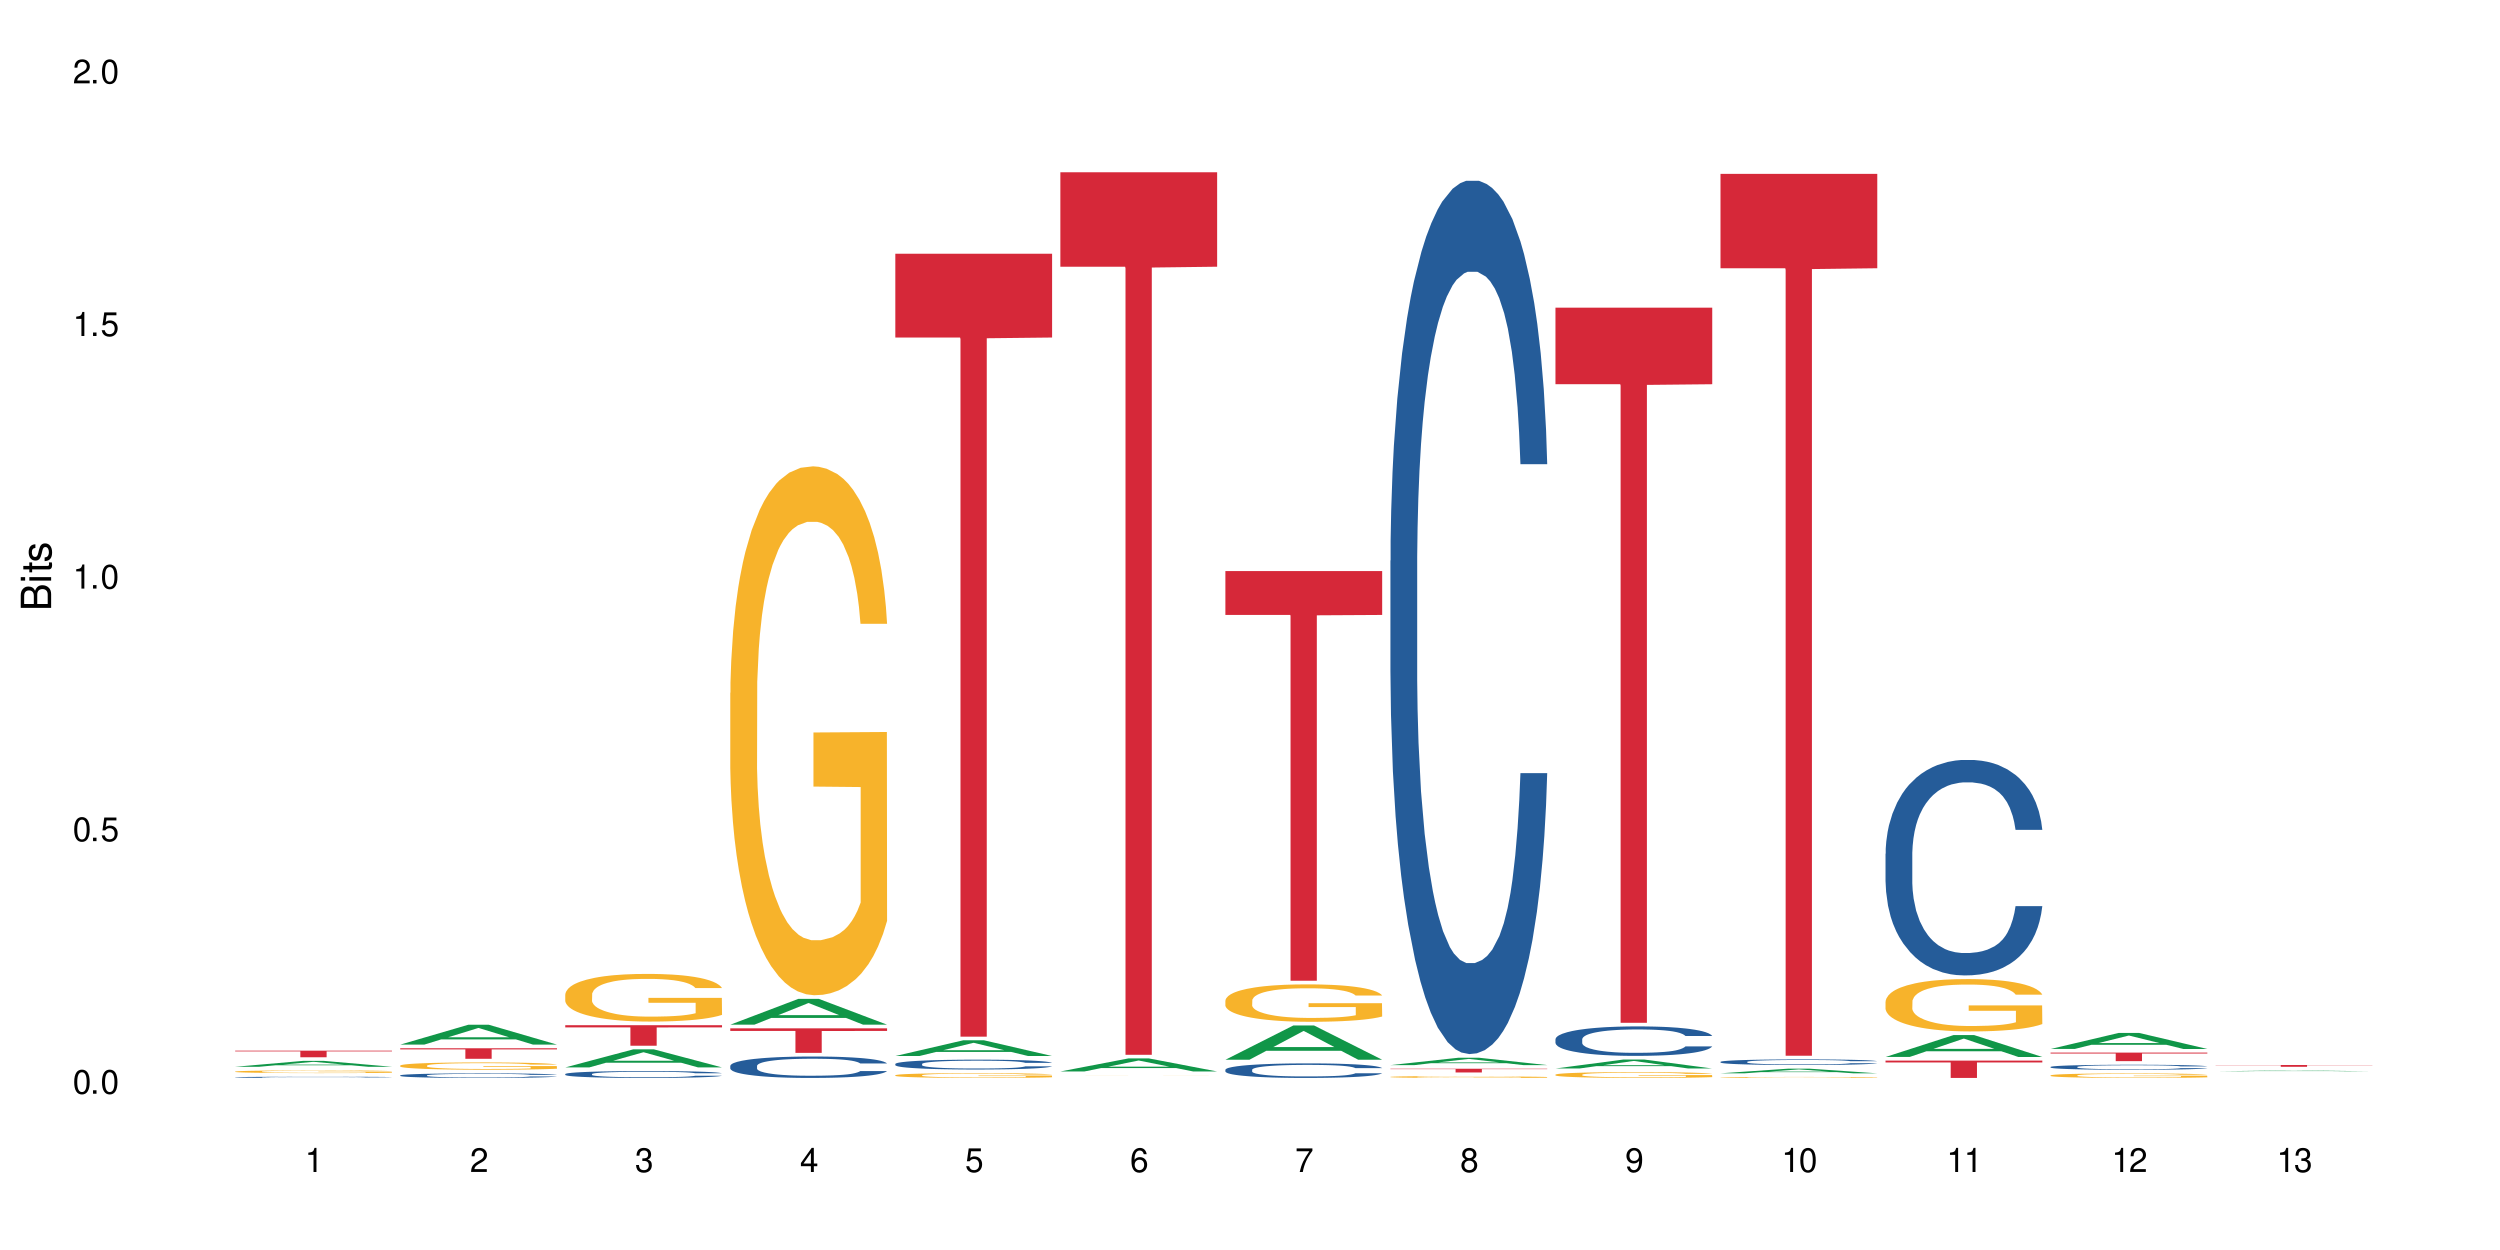 <?xml version="1.0" encoding="UTF-8"?>
<svg xmlns="http://www.w3.org/2000/svg" xmlns:xlink="http://www.w3.org/1999/xlink" width="720" height="360" viewBox="0 0 720 360">
<defs>
<g>
<g id="glyph-0-0">
</g>
<g id="glyph-0-1">
<path d="M 2.641 -6.938 C 2 -6.938 1.422 -6.656 1.078 -6.172 C 0.641 -5.562 0.406 -4.641 0.406 -3.359 C 0.406 -1.016 1.188 0.219 2.641 0.219 C 4.078 0.219 4.859 -1.016 4.859 -3.297 C 4.859 -4.641 4.656 -5.547 4.203 -6.172 C 3.844 -6.656 3.281 -6.938 2.641 -6.938 Z M 2.641 -6.188 C 3.547 -6.188 4 -5.25 4 -3.375 C 4 -1.406 3.562 -0.484 2.625 -0.484 C 1.734 -0.484 1.281 -1.438 1.281 -3.344 C 1.281 -5.25 1.734 -6.188 2.641 -6.188 Z M 2.641 -6.188 "/>
</g>
<g id="glyph-0-2">
<path d="M 1.828 -1 L 0.828 -1 L 0.828 0 L 1.828 0 Z M 1.828 -1 "/>
</g>
<g id="glyph-0-3">
<path d="M 4.562 -6.797 L 1.062 -6.797 L 0.547 -3.094 L 1.328 -3.094 C 1.719 -3.562 2.047 -3.734 2.578 -3.734 C 3.484 -3.734 4.062 -3.109 4.062 -2.094 C 4.062 -1.125 3.484 -0.531 2.578 -0.531 C 1.828 -0.531 1.375 -0.906 1.188 -1.672 L 0.328 -1.672 C 0.453 -1.109 0.547 -0.844 0.75 -0.594 C 1.125 -0.078 1.828 0.219 2.594 0.219 C 3.969 0.219 4.922 -0.781 4.922 -2.219 C 4.922 -3.562 4.031 -4.484 2.719 -4.484 C 2.25 -4.484 1.859 -4.359 1.469 -4.062 L 1.734 -5.969 L 4.562 -5.969 Z M 4.562 -6.797 "/>
</g>
<g id="glyph-0-4">
<path d="M 2.484 -4.938 L 2.484 0 L 3.328 0 L 3.328 -6.938 L 2.766 -6.938 C 2.469 -5.875 2.281 -5.734 0.984 -5.562 L 0.984 -4.938 Z M 2.484 -4.938 "/>
</g>
<g id="glyph-0-5">
<path d="M 4.859 -0.828 L 1.281 -0.828 C 1.359 -1.406 1.672 -1.781 2.5 -2.281 L 3.469 -2.828 C 4.406 -3.344 4.906 -4.062 4.906 -4.906 C 4.906 -5.484 4.672 -6.031 4.266 -6.406 C 3.859 -6.766 3.375 -6.938 2.719 -6.938 C 1.859 -6.938 1.219 -6.625 0.844 -6.031 C 0.609 -5.672 0.5 -5.234 0.484 -4.531 L 1.328 -4.531 C 1.359 -5.016 1.406 -5.281 1.531 -5.516 C 1.75 -5.938 2.188 -6.203 2.703 -6.203 C 3.469 -6.203 4.031 -5.641 4.031 -4.891 C 4.031 -4.344 3.719 -3.859 3.125 -3.516 L 2.234 -3 C 0.812 -2.172 0.406 -1.531 0.328 -0.016 L 4.859 -0.016 Z M 4.859 -0.828 "/>
</g>
<g id="glyph-0-6">
<path d="M 2.125 -3.188 L 2.578 -3.188 C 3.5 -3.188 3.984 -2.766 3.984 -1.922 C 3.984 -1.062 3.469 -0.531 2.594 -0.531 C 1.656 -0.531 1.203 -1 1.156 -2.016 L 0.312 -2.016 C 0.344 -1.453 0.438 -1.094 0.609 -0.781 C 0.953 -0.109 1.625 0.219 2.547 0.219 C 3.953 0.219 4.859 -0.625 4.859 -1.938 C 4.859 -2.828 4.516 -3.297 3.703 -3.594 C 4.344 -3.844 4.656 -4.328 4.656 -5.031 C 4.656 -6.219 3.875 -6.938 2.578 -6.938 C 1.203 -6.938 0.484 -6.172 0.453 -4.703 L 1.297 -4.703 C 1.312 -5.125 1.344 -5.359 1.453 -5.578 C 1.641 -5.969 2.062 -6.203 2.594 -6.203 C 3.344 -6.203 3.797 -5.75 3.797 -5 C 3.797 -4.516 3.609 -4.219 3.25 -4.047 C 3.016 -3.953 2.703 -3.922 2.125 -3.906 Z M 2.125 -3.188 "/>
</g>
<g id="glyph-0-7">
<path d="M 3.141 -1.672 L 3.141 0 L 3.984 0 L 3.984 -1.672 L 4.984 -1.672 L 4.984 -2.438 L 3.984 -2.438 L 3.984 -6.938 L 3.359 -6.938 L 0.266 -2.578 L 0.266 -1.672 Z M 3.141 -2.438 L 1 -2.438 L 3.141 -5.5 Z M 3.141 -2.438 "/>
</g>
<g id="glyph-0-8">
<path d="M 4.781 -5.125 C 4.609 -6.266 3.891 -6.938 2.844 -6.938 C 2.094 -6.938 1.422 -6.578 1.031 -5.953 C 0.594 -5.266 0.406 -4.422 0.406 -3.172 C 0.406 -2 0.578 -1.25 0.984 -0.641 C 1.359 -0.078 1.953 0.219 2.703 0.219 C 3.984 0.219 4.922 -0.75 4.922 -2.094 C 4.922 -3.375 4.062 -4.281 2.844 -4.281 C 2.172 -4.281 1.641 -4.031 1.281 -3.516 C 1.281 -5.234 1.828 -6.188 2.797 -6.188 C 3.391 -6.188 3.797 -5.797 3.938 -5.125 Z M 2.734 -3.531 C 3.547 -3.531 4.062 -2.953 4.062 -2.031 C 4.062 -1.156 3.484 -0.531 2.703 -0.531 C 1.922 -0.531 1.328 -1.188 1.328 -2.078 C 1.328 -2.938 1.906 -3.531 2.734 -3.531 Z M 2.734 -3.531 "/>
</g>
<g id="glyph-0-9">
<path d="M 4.984 -6.797 L 0.438 -6.797 L 0.438 -5.969 L 4.109 -5.969 C 2.5 -3.656 1.828 -2.234 1.328 0 L 2.219 0 C 2.594 -2.172 3.453 -4.047 4.984 -6.094 Z M 4.984 -6.797 "/>
</g>
<g id="glyph-0-10">
<path d="M 3.75 -3.656 C 4.469 -4.094 4.688 -4.438 4.688 -5.078 C 4.688 -6.172 3.844 -6.938 2.641 -6.938 C 1.438 -6.938 0.594 -6.172 0.594 -5.094 C 0.594 -4.438 0.812 -4.094 1.516 -3.656 C 0.734 -3.266 0.359 -2.703 0.359 -1.922 C 0.359 -0.656 1.281 0.219 2.641 0.219 C 3.984 0.219 4.922 -0.656 4.922 -1.922 C 4.922 -2.703 4.531 -3.266 3.75 -3.656 Z M 2.641 -6.188 C 3.359 -6.188 3.812 -5.75 3.812 -5.062 C 3.812 -4.406 3.344 -3.984 2.641 -3.984 C 1.922 -3.984 1.453 -4.406 1.453 -5.078 C 1.453 -5.75 1.922 -6.188 2.641 -6.188 Z M 2.641 -3.266 C 3.484 -3.266 4.062 -2.719 4.062 -1.906 C 4.062 -1.078 3.484 -0.531 2.625 -0.531 C 1.797 -0.531 1.219 -1.094 1.219 -1.906 C 1.219 -2.719 1.781 -3.266 2.641 -3.266 Z M 2.641 -3.266 "/>
</g>
<g id="glyph-0-11">
<path d="M 0.516 -1.578 C 0.672 -0.453 1.406 0.219 2.438 0.219 C 3.188 0.219 3.859 -0.141 4.266 -0.766 C 4.688 -1.453 4.891 -2.297 4.891 -3.547 C 4.891 -4.719 4.703 -5.453 4.312 -6.078 C 3.938 -6.641 3.344 -6.938 2.594 -6.938 C 1.297 -6.938 0.359 -5.969 0.359 -4.625 C 0.359 -3.344 1.234 -2.453 2.453 -2.453 C 3.094 -2.453 3.578 -2.672 4.016 -3.203 C 4 -1.484 3.469 -0.531 2.5 -0.531 C 1.906 -0.531 1.484 -0.906 1.359 -1.578 Z M 2.578 -6.203 C 3.375 -6.203 3.969 -5.531 3.969 -4.641 C 3.969 -3.797 3.391 -3.188 2.547 -3.188 C 1.734 -3.188 1.234 -3.766 1.234 -4.688 C 1.234 -5.562 1.797 -6.203 2.578 -6.203 Z M 2.578 -6.203 "/>
</g>
<g id="glyph-1-0">
</g>
<g id="glyph-1-1">
<path d="M 0 -0.953 L 0 -4.891 C 0 -5.719 -0.234 -6.344 -0.734 -6.797 C -1.188 -7.234 -1.812 -7.469 -2.5 -7.469 C -3.547 -7.469 -4.188 -7 -4.625 -5.875 C -4.984 -6.688 -5.625 -7.094 -6.531 -7.094 C -7.172 -7.094 -7.734 -6.859 -8.141 -6.391 C -8.562 -5.922 -8.75 -5.344 -8.75 -4.5 L -8.75 -0.953 Z M -4.984 -2.062 L -7.766 -2.062 L -7.766 -4.219 C -7.766 -4.844 -7.688 -5.203 -7.453 -5.5 C -7.219 -5.812 -6.859 -5.969 -6.375 -5.969 C -5.891 -5.969 -5.531 -5.812 -5.297 -5.5 C -5.062 -5.203 -4.984 -4.844 -4.984 -4.219 Z M -0.984 -2.062 L -4 -2.062 L -4 -4.781 C -4 -5.766 -3.438 -6.359 -2.484 -6.359 C -1.547 -6.359 -0.984 -5.766 -0.984 -4.781 Z M -0.984 -2.062 "/>
</g>
<g id="glyph-1-2">
<path d="M -6.281 -1.797 L -6.281 -0.797 L 0 -0.797 L 0 -1.797 Z M -8.75 -1.797 L -8.75 -0.797 L -7.484 -0.797 L -7.484 -1.797 Z M -8.75 -1.797 "/>
</g>
<g id="glyph-1-3">
<path d="M -6.281 -3.047 L -6.281 -2.016 L -8.016 -2.016 L -8.016 -1.016 L -6.281 -1.016 L -6.281 -0.172 L -5.469 -0.172 L -5.469 -1.016 L -0.719 -1.016 C -0.078 -1.016 0.281 -1.453 0.281 -2.234 C 0.281 -2.5 0.25 -2.719 0.188 -3.047 L -0.641 -3.047 C -0.609 -2.906 -0.594 -2.766 -0.594 -2.562 C -0.594 -2.141 -0.719 -2.016 -1.156 -2.016 L -5.469 -2.016 L -5.469 -3.047 Z M -6.281 -3.047 "/>
</g>
<g id="glyph-1-4">
<path d="M -4.531 -5.25 C -5.766 -5.25 -6.469 -4.422 -6.469 -2.969 C -6.469 -1.516 -5.719 -0.562 -4.547 -0.562 C -3.562 -0.562 -3.094 -1.062 -2.734 -2.562 L -2.516 -3.484 C -2.344 -4.188 -2.094 -4.469 -1.641 -4.469 C -1.047 -4.469 -0.641 -3.875 -0.641 -3 C -0.641 -2.453 -0.797 -2 -1.062 -1.75 C -1.25 -1.594 -1.422 -1.531 -1.875 -1.469 L -1.875 -0.406 C -0.422 -0.453 0.281 -1.266 0.281 -2.922 C 0.281 -4.5 -0.5 -5.516 -1.719 -5.516 C -2.656 -5.516 -3.172 -4.984 -3.469 -3.734 L -3.703 -2.766 C -3.891 -1.953 -4.156 -1.609 -4.594 -1.609 C -5.188 -1.609 -5.547 -2.125 -5.547 -2.938 C -5.547 -3.75 -5.203 -4.172 -4.531 -4.203 Z M -4.531 -5.25 "/>
</g>
</g>
</defs>
<rect x="-72" y="-36" width="864" height="432" fill="rgb(100%, 100%, 100%)" fill-opacity="1"/>
<path fill-rule="nonzero" fill="rgb(6.275%, 58.824%, 28.235%)" fill-opacity="1" d="M 67.73 307.23 L 67.777 307.227 L 87.316 305.531 L 93.25 305.531 L 112.883 307.23 L 105.984 307.23 L 101.066 306.789 L 79.5 306.789 L 74.676 307.23 L 67.73 307.23 L 81.574 306.605 L 99.086 306.602 L 90.355 305.809 L 90.258 305.809 L 90.164 305.812 L 81.527 306.602 L 81.574 306.605 Z M 67.73 307.23 "/>
<path fill-rule="nonzero" fill="rgb(14.51%, 36.078%, 60%)" fill-opacity="1" d="M 67.73 310.254 L 67.785 310.25 L 67.785 310.242 L 67.953 310.23 L 68.336 310.215 L 68.723 310.207 L 69.715 310.188 L 71.09 310.168 L 72.523 310.156 L 73.566 310.148 L 74.504 310.141 L 76.652 310.129 L 78.027 310.121 L 79.516 310.117 L 81.332 310.113 L 82.652 310.109 L 85.629 310.105 L 87.828 310.102 L 97.027 310.102 L 98.789 310.105 L 100.273 310.109 L 102.863 310.117 L 105.176 310.125 L 106.223 310.129 L 107.875 310.141 L 109.141 310.148 L 110.02 310.156 L 111.012 310.168 L 111.895 310.184 L 112.555 310.199 L 112.883 310.215 L 105.176 310.215 L 104.789 310.199 L 104.348 310.191 L 102.699 310.168 L 101.543 310.16 L 100.496 310.152 L 99.062 310.148 L 97.797 310.145 L 96.477 310.141 L 95.207 310.141 L 92.785 310.137 L 88.93 310.137 L 86.785 310.141 L 85.629 310.141 L 83.977 310.148 L 82.82 310.152 L 81.441 310.156 L 80.508 310.164 L 79.352 310.172 L 78.523 310.18 L 77.586 310.188 L 77.035 310.195 L 76.543 310.207 L 76.102 310.215 L 75.77 310.227 L 75.551 310.238 L 75.441 310.25 L 75.441 310.301 L 75.551 310.312 L 75.824 310.324 L 76.543 310.344 L 77.586 310.359 L 78.801 310.375 L 79.957 310.383 L 80.617 310.387 L 81.496 310.395 L 82.875 310.398 L 84.855 310.406 L 86.012 310.41 L 87.773 310.41 L 89.594 310.414 L 92.016 310.414 L 94.164 310.41 L 95.594 310.41 L 97.082 310.406 L 99.117 310.402 L 100.383 310.398 L 101.484 310.391 L 102.312 310.383 L 102.863 310.379 L 103.688 310.371 L 104.348 310.359 L 104.844 310.348 L 105.176 310.336 L 112.883 310.336 L 112.555 310.348 L 112.059 310.363 L 111.562 310.371 L 110.793 310.383 L 109.91 310.391 L 108.645 310.402 L 107.598 310.41 L 106.223 310.418 L 104.957 310.426 L 103.578 310.43 L 101.543 310.438 L 100.219 310.441 L 98.789 310.441 L 97.082 310.445 L 94.934 310.445 L 92.621 310.449 L 88.16 310.449 L 86.453 310.445 L 84.195 310.445 L 81.387 310.438 L 79.352 310.434 L 77.754 310.426 L 76.375 310.418 L 74.836 310.41 L 72.852 310.398 L 71.641 310.387 L 70.816 310.379 L 69.879 310.363 L 69.219 310.355 L 68.445 310.336 L 67.895 310.312 L 67.73 310.297 Z M 67.73 310.254 "/>
<path fill-rule="nonzero" fill="rgb(96.863%, 70.196%, 16.863%)" fill-opacity="1" d="M 67.73 308.609 L 67.785 308.609 L 67.785 308.594 L 68.008 308.562 L 68.559 308.52 L 69.273 308.484 L 70.043 308.457 L 70.539 308.441 L 71.367 308.418 L 72.082 308.402 L 73.898 308.371 L 76.211 308.344 L 77.477 308.328 L 78.91 308.316 L 80.945 308.305 L 81.883 308.301 L 84.746 308.289 L 87.996 308.281 L 91.574 308.277 L 93.227 308.281 L 95.484 308.281 L 98.566 308.289 L 100.328 308.297 L 101.707 308.305 L 103.137 308.312 L 104.898 308.328 L 106.551 308.344 L 107.875 308.363 L 109.195 308.383 L 110.297 308.406 L 111.234 308.43 L 112.059 308.461 L 112.555 308.484 L 112.883 308.508 L 105.23 308.508 L 104.789 308.484 L 104.293 308.465 L 103.469 308.441 L 102.641 308.426 L 101.816 308.41 L 100.273 308.395 L 98.953 308.383 L 97.301 308.371 L 95.703 308.367 L 93.887 308.363 L 92.785 308.359 L 89.867 308.359 L 87.223 308.363 L 85.684 308.371 L 84.582 308.375 L 83.039 308.387 L 82.102 308.395 L 81.551 308.402 L 79.902 308.422 L 78.801 308.441 L 78.195 308.457 L 77.422 308.477 L 76.871 308.496 L 76.266 308.523 L 75.938 308.547 L 75.496 308.594 L 75.441 308.723 L 75.605 308.75 L 75.938 308.777 L 76.375 308.805 L 77.035 308.828 L 77.699 308.852 L 78.855 308.879 L 79.844 308.895 L 80.617 308.906 L 82.102 308.926 L 82.707 308.934 L 84.141 308.945 L 85.629 308.957 L 87.445 308.965 L 88.82 308.969 L 91.023 308.973 L 93.832 308.973 L 97.137 308.969 L 99.227 308.961 L 100.66 308.957 L 101.598 308.953 L 102.754 308.945 L 103.578 308.938 L 104.348 308.93 L 105.285 308.918 L 105.285 308.75 L 91.684 308.746 L 91.684 308.668 L 112.828 308.668 L 112.883 308.945 L 111.727 308.965 L 110.297 308.98 L 108.918 308.996 L 107.488 309.008 L 105.449 309.02 L 103.797 309.031 L 101.266 309.039 L 98.953 309.047 L 96.531 309.051 L 94.383 309.051 L 91.852 309.055 L 89.594 309.051 L 87.168 309.047 L 85.242 309.043 L 81.719 309.027 L 79.516 309.012 L 78.082 309 L 76.598 308.984 L 75.109 308.965 L 73.789 308.945 L 72.906 308.934 L 72.027 308.914 L 71.09 308.895 L 70.207 308.871 L 69.547 308.848 L 68.941 308.824 L 68.5 308.801 L 68.062 308.77 L 67.84 308.742 L 67.73 308.723 Z M 67.73 308.609 "/>
<path fill-rule="nonzero" fill="rgb(83.922%, 15.686%, 22.353%)" fill-opacity="1" d="M 67.73 302.598 L 112.883 302.598 L 112.883 302.797 L 94.066 302.801 L 94.066 304.484 L 86.496 304.484 L 86.496 302.801 L 86.387 302.797 L 67.73 302.797 Z M 67.73 302.598 "/>
<path fill-rule="nonzero" fill="rgb(6.275%, 58.824%, 28.235%)" fill-opacity="1" d="M 115.262 300.844 L 115.309 300.84 L 134.848 295.133 L 140.781 295.133 L 160.414 300.848 L 153.516 300.848 L 148.598 299.355 L 127.031 299.355 L 122.207 300.844 L 115.262 300.844 L 129.105 298.738 L 146.617 298.734 L 137.887 296.066 L 137.789 296.059 L 137.691 296.074 L 129.059 298.734 L 129.105 298.738 Z M 115.262 300.844 "/>
<path fill-rule="nonzero" fill="rgb(14.51%, 36.078%, 60%)" fill-opacity="1" d="M 115.262 309.703 L 115.316 309.703 L 115.316 309.672 L 115.48 309.629 L 115.867 309.57 L 116.254 309.531 L 117.242 309.457 L 118.621 309.391 L 120.051 309.336 L 121.098 309.305 L 122.035 309.281 L 124.184 309.238 L 125.559 309.215 L 127.047 309.195 L 128.863 309.172 L 130.184 309.16 L 133.156 309.141 L 135.359 309.133 L 137.066 309.129 L 140.758 309.129 L 142.961 309.133 L 144.555 309.141 L 146.316 309.148 L 147.805 309.16 L 150.395 309.188 L 152.707 309.223 L 153.75 309.242 L 155.402 309.277 L 156.672 309.312 L 157.551 309.344 L 158.543 309.391 L 159.422 309.445 L 160.086 309.508 L 160.414 309.559 L 152.707 309.559 L 152.32 309.508 L 151.879 309.473 L 151.055 309.422 L 150.227 309.387 L 149.07 309.352 L 148.023 309.328 L 146.594 309.309 L 145.328 309.293 L 144.004 309.281 L 142.738 309.273 L 140.316 309.266 L 137.508 309.266 L 136.461 309.27 L 134.312 309.281 L 133.156 309.289 L 131.504 309.305 L 130.348 309.32 L 128.973 309.344 L 128.035 309.363 L 126.879 309.395 L 126.055 309.426 L 125.117 309.465 L 124.566 309.492 L 124.07 309.527 L 123.633 309.566 L 123.301 309.609 L 123.082 309.652 L 122.969 309.699 L 122.969 309.883 L 123.082 309.93 L 123.355 309.98 L 124.07 310.051 L 125.117 310.117 L 126.328 310.168 L 127.484 310.203 L 128.145 310.219 L 129.027 310.238 L 130.402 310.262 L 132.387 310.289 L 133.543 310.297 L 135.305 310.305 L 137.121 310.312 L 139.547 310.312 L 141.691 310.305 L 143.125 310.301 L 144.609 310.289 L 146.648 310.27 L 147.914 310.25 L 149.016 310.227 L 149.844 310.207 L 150.395 310.188 L 151.219 310.148 L 151.879 310.109 L 152.375 310.066 L 152.707 310.023 L 160.414 310.023 L 160.086 310.074 L 159.59 310.121 L 159.094 310.156 L 158.324 310.195 L 157.441 310.234 L 156.176 310.277 L 155.129 310.305 L 153.75 310.336 L 152.484 310.355 L 151.109 310.379 L 149.07 310.402 L 147.75 310.414 L 146.316 310.426 L 144.609 310.434 L 142.465 310.441 L 140.152 310.449 L 138.004 310.449 L 135.691 310.445 L 133.984 310.441 L 131.727 310.43 L 128.918 310.41 L 126.879 310.387 L 125.281 310.363 L 123.906 310.34 L 122.363 310.305 L 120.383 310.254 L 119.172 310.211 L 118.344 310.18 L 117.41 310.133 L 116.746 310.09 L 115.977 310.023 L 115.426 309.938 L 115.262 309.871 Z M 115.262 309.703 "/>
<path fill-rule="nonzero" fill="rgb(96.863%, 70.196%, 16.863%)" fill-opacity="1" d="M 115.262 306.879 L 115.316 306.879 L 115.316 306.84 L 115.535 306.754 L 116.086 306.633 L 116.805 306.535 L 117.574 306.461 L 118.07 306.418 L 118.895 306.363 L 119.609 306.32 L 121.43 306.234 L 123.742 306.152 L 125.008 306.117 L 126.438 306.086 L 128.477 306.051 L 129.414 306.035 L 132.277 306.004 L 135.523 305.984 L 139.105 305.98 L 140.758 305.98 L 143.016 305.988 L 146.098 306.012 L 147.859 306.031 L 149.238 306.051 L 150.668 306.074 L 152.43 306.113 L 154.082 306.16 L 155.402 306.203 L 156.727 306.262 L 157.828 306.324 L 158.762 306.391 L 159.59 306.473 L 160.086 306.539 L 160.414 306.605 L 152.762 306.605 L 152.32 306.539 L 151.824 306.488 L 151 306.422 L 150.172 306.379 L 149.348 306.34 L 147.805 306.293 L 146.484 306.262 L 144.832 306.234 L 143.234 306.215 L 141.418 306.203 L 140.316 306.199 L 137.398 306.199 L 134.754 306.215 L 133.211 306.23 L 132.109 306.246 L 130.57 306.273 L 129.633 306.297 L 129.082 306.312 L 127.43 306.371 L 126.328 306.426 L 125.723 306.461 L 124.953 306.52 L 124.402 306.57 L 123.797 306.648 L 123.465 306.707 L 123.023 306.836 L 122.969 307.184 L 123.137 307.254 L 123.465 307.332 L 123.906 307.402 L 124.566 307.477 L 125.227 307.531 L 126.383 307.605 L 127.375 307.656 L 128.145 307.688 L 129.633 307.742 L 130.238 307.758 L 131.672 307.793 L 133.156 307.82 L 134.973 307.844 L 136.352 307.855 L 138.555 307.863 L 141.363 307.863 L 144.668 307.852 L 146.758 307.836 L 148.191 307.82 L 149.125 307.809 L 150.281 307.785 L 151.109 307.766 L 151.879 307.746 L 152.816 307.715 L 152.816 307.254 L 139.215 307.254 L 139.215 307.039 L 160.359 307.035 L 160.414 307.785 L 159.258 307.84 L 157.828 307.887 L 156.449 307.926 L 155.02 307.961 L 152.98 307.996 L 151.328 308.02 L 148.797 308.047 L 146.484 308.062 L 144.059 308.074 L 141.914 308.082 L 139.379 308.082 L 137.121 308.078 L 134.699 308.066 L 132.773 308.051 L 131.012 308.031 L 129.246 308.008 L 127.047 307.969 L 125.613 307.934 L 124.125 307.895 L 122.641 307.848 L 121.316 307.793 L 120.438 307.754 L 119.555 307.707 L 118.621 307.648 L 117.738 307.586 L 117.078 307.527 L 116.473 307.457 L 116.031 307.395 L 115.59 307.309 L 115.371 307.238 L 115.262 307.18 Z M 115.262 306.879 "/>
<path fill-rule="nonzero" fill="rgb(83.922%, 15.686%, 22.353%)" fill-opacity="1" d="M 115.262 301.898 L 160.414 301.898 L 160.414 302.223 L 141.598 302.227 L 141.598 304.934 L 134.023 304.934 L 134.023 302.227 L 133.914 302.223 L 115.262 302.223 Z M 115.262 301.898 "/>
<path fill-rule="nonzero" fill="rgb(6.275%, 58.824%, 28.235%)" fill-opacity="1" d="M 162.793 307.41 L 162.84 307.406 L 182.379 302.211 L 188.312 302.211 L 207.945 307.418 L 201.047 307.418 L 196.125 306.059 L 174.562 306.059 L 169.738 307.41 L 162.793 307.41 L 176.637 305.496 L 194.148 305.492 L 185.418 303.062 L 185.32 303.059 L 185.223 303.07 L 176.59 305.492 L 176.637 305.496 Z M 162.793 307.41 "/>
<path fill-rule="nonzero" fill="rgb(14.51%, 36.078%, 60%)" fill-opacity="1" d="M 162.793 309.328 L 162.848 309.324 L 162.848 309.281 L 163.012 309.215 L 163.398 309.125 L 163.781 309.066 L 164.773 308.961 L 166.148 308.855 L 167.582 308.777 L 168.629 308.73 L 169.562 308.691 L 171.711 308.625 L 173.09 308.59 L 174.574 308.562 L 176.391 308.531 L 177.715 308.512 L 180.688 308.484 L 182.891 308.469 L 184.598 308.465 L 188.285 308.465 L 190.488 308.473 L 192.086 308.48 L 193.848 308.496 L 195.336 308.512 L 197.922 308.551 L 200.234 308.602 L 201.281 308.633 L 202.934 308.688 L 204.199 308.742 L 205.082 308.789 L 206.074 308.855 L 206.953 308.938 L 207.613 309.031 L 207.945 309.109 L 200.234 309.109 L 199.852 309.035 L 199.41 308.98 L 198.582 308.906 L 197.758 308.852 L 196.602 308.801 L 195.555 308.766 L 194.125 308.73 L 192.855 308.711 L 191.535 308.691 L 190.27 308.684 L 187.848 308.672 L 185.039 308.672 L 183.992 308.676 L 181.844 308.688 L 180.688 308.703 L 179.035 308.727 L 177.879 308.75 L 176.504 308.789 L 175.566 308.816 L 174.41 308.867 L 173.586 308.906 L 172.648 308.969 L 172.098 309.012 L 171.602 309.062 L 171.16 309.121 L 170.832 309.188 L 170.609 309.254 L 170.5 309.32 L 170.5 309.602 L 170.609 309.664 L 170.887 309.742 L 171.602 309.852 L 172.648 309.949 L 173.859 310.023 L 175.016 310.078 L 175.676 310.105 L 176.559 310.133 L 177.934 310.168 L 179.918 310.207 L 181.074 310.219 L 182.836 310.234 L 184.652 310.242 L 187.074 310.242 L 189.223 310.234 L 190.656 310.227 L 192.141 310.211 L 194.18 310.18 L 195.445 310.152 L 196.547 310.117 L 197.371 310.082 L 197.922 310.055 L 198.75 309.996 L 199.41 309.934 L 199.906 309.871 L 200.234 309.809 L 207.945 309.809 L 207.613 309.883 L 207.117 309.953 L 206.625 310.008 L 205.852 310.07 L 204.973 310.125 L 203.703 310.188 L 202.66 310.23 L 201.281 310.277 L 200.016 310.312 L 198.641 310.34 L 196.602 310.379 L 195.281 310.395 L 193.848 310.414 L 192.141 310.426 L 189.992 310.441 L 187.68 310.445 L 185.535 310.449 L 183.219 310.445 L 181.512 310.438 L 179.254 310.422 L 176.449 310.391 L 174.41 310.355 L 172.812 310.32 L 171.438 310.285 L 169.895 310.234 L 167.914 310.156 L 166.699 310.094 L 165.875 310.043 L 164.938 309.973 L 164.277 309.91 L 163.508 309.809 L 162.957 309.68 L 162.793 309.578 Z M 162.793 309.328 "/>
<path fill-rule="nonzero" fill="rgb(96.863%, 70.196%, 16.863%)" fill-opacity="1" d="M 162.793 286.363 L 162.848 286.352 L 162.848 286.102 L 163.066 285.539 L 163.617 284.762 L 164.332 284.121 L 165.105 283.617 L 165.602 283.355 L 166.426 282.98 L 167.141 282.703 L 168.957 282.141 L 171.27 281.613 L 172.539 281.387 L 173.969 281.172 L 176.008 280.934 L 176.941 280.848 L 179.805 280.645 L 183.055 280.52 L 186.633 280.484 L 188.285 280.496 L 190.543 280.547 L 193.629 280.684 L 195.391 280.809 L 196.766 280.934 L 198.199 281.098 L 199.961 281.348 L 201.613 281.648 L 202.934 281.949 L 204.254 282.328 L 205.355 282.727 L 206.293 283.168 L 207.117 283.695 L 207.613 284.133 L 207.945 284.57 L 200.289 284.57 L 199.852 284.133 L 199.355 283.793 L 198.527 283.379 L 197.703 283.078 L 196.875 282.84 L 195.336 282.516 L 194.012 282.312 L 192.363 282.141 L 190.766 282.027 L 188.949 281.949 L 187.848 281.926 L 184.926 281.926 L 182.285 282.012 L 180.742 282.113 L 179.641 282.215 L 178.098 282.402 L 177.164 282.551 L 176.613 282.652 L 174.961 283.043 L 173.859 283.395 L 173.254 283.633 L 172.484 284.008 L 171.934 284.348 L 171.328 284.848 L 170.996 285.223 L 170.555 286.078 L 170.5 288.336 L 170.664 288.812 L 170.996 289.324 L 171.438 289.777 L 172.098 290.254 L 172.758 290.617 L 173.914 291.105 L 174.906 291.434 L 175.676 291.645 L 177.164 291.984 L 177.77 292.098 L 179.199 292.32 L 180.688 292.496 L 182.504 292.648 L 183.883 292.723 L 186.082 292.785 L 188.891 292.785 L 192.195 292.711 L 194.289 292.609 L 195.719 292.512 L 196.656 292.422 L 197.812 292.285 L 198.641 292.16 L 199.41 292.02 L 200.348 291.809 L 200.348 288.812 L 186.746 288.797 L 186.746 287.395 L 207.891 287.383 L 207.945 292.285 L 206.789 292.625 L 205.355 292.949 L 203.98 293.199 L 202.547 293.414 L 200.512 293.652 L 198.859 293.801 L 196.324 293.977 L 194.012 294.09 L 191.59 294.164 L 189.441 294.203 L 186.91 294.215 L 184.652 294.191 L 182.23 294.117 L 180.301 294.016 L 178.539 293.891 L 176.777 293.727 L 174.574 293.465 L 173.145 293.25 L 171.656 292.988 L 170.172 292.672 L 168.848 292.336 L 167.969 292.07 L 167.086 291.77 L 166.148 291.395 L 165.27 290.969 L 164.609 290.578 L 164.004 290.141 L 163.562 289.727 L 163.121 289.16 L 162.902 288.711 L 162.793 288.32 Z M 162.793 286.363 "/>
<path fill-rule="nonzero" fill="rgb(83.922%, 15.686%, 22.353%)" fill-opacity="1" d="M 162.793 295.262 L 207.945 295.262 L 207.945 295.895 L 189.125 295.902 L 189.125 301.164 L 181.555 301.164 L 181.555 295.906 L 181.445 295.895 L 162.793 295.895 Z M 162.793 295.262 "/>
<path fill-rule="nonzero" fill="rgb(6.275%, 58.824%, 28.235%)" fill-opacity="1" d="M 210.32 295.105 L 210.371 295.098 L 229.906 287.68 L 235.84 287.68 L 255.477 295.109 L 248.578 295.109 L 243.656 293.172 L 222.094 293.172 L 217.27 295.105 L 210.32 295.105 L 224.168 292.367 L 241.68 292.359 L 232.945 288.891 L 232.852 288.887 L 232.754 288.906 L 224.117 292.359 L 224.168 292.367 Z M 210.32 295.105 "/>
<path fill-rule="nonzero" fill="rgb(14.51%, 36.078%, 60%)" fill-opacity="1" d="M 210.32 306.965 L 210.375 306.957 L 210.375 306.82 L 210.543 306.609 L 210.926 306.336 L 211.312 306.152 L 212.305 305.816 L 213.68 305.496 L 215.113 305.25 L 216.16 305.102 L 217.094 304.988 L 219.242 304.781 L 220.617 304.672 L 222.105 304.578 L 223.922 304.48 L 225.246 304.426 L 228.219 304.336 L 230.422 304.297 L 232.129 304.277 L 235.816 304.277 L 238.02 304.301 L 239.617 304.328 L 241.379 304.375 L 242.863 304.426 L 245.453 304.551 L 247.766 304.707 L 248.812 304.797 L 250.465 304.973 L 251.73 305.141 L 252.613 305.289 L 253.602 305.496 L 254.484 305.75 L 255.145 306.039 L 255.477 306.281 L 247.766 306.281 L 247.379 306.055 L 246.941 305.879 L 246.113 305.648 L 245.289 305.484 L 244.133 305.32 L 243.086 305.215 L 241.652 305.109 L 240.387 305.039 L 239.066 304.988 L 237.801 304.957 L 235.375 304.922 L 232.566 304.922 L 231.523 304.934 L 229.375 304.977 L 228.219 305.016 L 226.566 305.098 L 225.41 305.168 L 224.031 305.281 L 223.098 305.379 L 221.941 305.523 L 221.113 305.656 L 220.18 305.84 L 219.629 305.98 L 219.133 306.141 L 218.691 306.324 L 218.359 306.523 L 218.141 306.73 L 218.031 306.934 L 218.031 307.809 L 218.141 308.012 L 218.418 308.25 L 219.133 308.594 L 220.18 308.891 L 221.391 309.129 L 222.547 309.297 L 223.207 309.379 L 224.086 309.469 L 225.465 309.582 L 227.445 309.691 L 228.602 309.738 L 230.367 309.785 L 232.184 309.805 L 234.605 309.805 L 236.754 309.785 L 238.184 309.754 L 239.672 309.711 L 241.707 309.613 L 242.977 309.523 L 244.078 309.418 L 244.902 309.309 L 245.453 309.219 L 246.277 309.043 L 246.941 308.852 L 247.438 308.656 L 247.766 308.465 L 255.477 308.465 L 255.145 308.688 L 254.648 308.91 L 254.152 309.074 L 253.383 309.27 L 252.5 309.445 L 251.234 309.641 L 250.188 309.773 L 248.812 309.914 L 247.547 310.02 L 246.168 310.117 L 244.133 310.23 L 242.809 310.285 L 241.379 310.336 L 239.672 310.383 L 237.523 310.422 L 235.211 310.441 L 233.062 310.449 L 230.75 310.438 L 229.043 310.414 L 226.785 310.363 L 223.977 310.262 L 221.941 310.156 L 220.344 310.047 L 218.965 309.934 L 217.426 309.785 L 215.441 309.535 L 214.23 309.344 L 213.406 309.184 L 212.469 308.965 L 211.809 308.77 L 211.039 308.453 L 210.488 308.051 L 210.32 307.742 Z M 210.32 306.965 "/>
<path fill-rule="nonzero" fill="rgb(96.863%, 70.196%, 16.863%)" fill-opacity="1" d="M 210.32 199.547 L 210.375 199.406 L 210.375 196.625 L 210.598 190.363 L 211.148 181.738 L 211.863 174.645 L 212.633 169.082 L 213.129 166.16 L 213.957 161.984 L 214.672 158.926 L 216.488 152.664 L 218.801 146.824 L 220.066 144.316 L 221.5 141.953 L 223.539 139.309 L 224.473 138.336 L 227.336 136.109 L 230.586 134.719 L 234.164 134.301 L 235.816 134.441 L 238.074 134.996 L 241.156 136.527 L 242.922 137.918 L 244.297 139.309 L 245.73 141.117 L 247.492 143.902 L 249.145 147.238 L 250.465 150.578 L 251.785 154.75 L 252.887 159.203 L 253.824 164.07 L 254.648 169.914 L 255.145 174.785 L 255.477 179.652 L 247.82 179.652 L 247.379 174.785 L 246.887 171.027 L 246.059 166.438 L 245.234 163.098 L 244.406 160.457 L 242.863 156.84 L 241.543 154.613 L 239.891 152.664 L 238.293 151.414 L 236.477 150.578 L 235.375 150.301 L 232.457 150.301 L 229.816 151.273 L 228.273 152.387 L 227.172 153.5 L 225.629 155.586 L 224.695 157.254 L 224.145 158.367 L 222.492 162.68 L 221.391 166.578 L 220.785 169.219 L 220.012 173.395 L 219.461 177.148 L 218.855 182.715 L 218.527 186.887 L 218.086 196.348 L 218.031 221.387 L 218.195 226.672 L 218.527 232.375 L 218.965 237.383 L 219.629 242.672 L 220.289 246.707 L 221.445 252.129 L 222.438 255.746 L 223.207 258.113 L 224.695 261.867 L 225.301 263.121 L 226.73 265.625 L 228.219 267.57 L 230.035 269.242 L 231.41 270.074 L 233.613 270.773 L 236.422 270.773 L 239.727 269.938 L 241.82 268.824 L 243.25 267.711 L 244.188 266.738 L 245.344 265.207 L 246.168 263.816 L 246.941 262.285 L 247.875 259.922 L 247.875 226.672 L 234.273 226.535 L 234.273 210.953 L 255.422 210.812 L 255.477 265.207 L 254.32 268.965 L 252.887 272.578 L 251.512 275.363 L 250.078 277.727 L 248.043 280.371 L 246.391 282.039 L 243.855 283.988 L 241.543 285.238 L 239.121 286.074 L 236.973 286.492 L 234.441 286.629 L 232.184 286.352 L 229.758 285.516 L 227.832 284.406 L 226.07 283.012 L 224.309 281.203 L 222.105 278.285 L 220.672 275.918 L 219.188 272.996 L 217.699 269.52 L 216.379 265.762 L 215.496 262.844 L 214.617 259.504 L 213.68 255.332 L 212.801 250.602 L 212.137 246.289 L 211.531 241.418 L 211.094 236.828 L 210.652 230.566 L 210.43 225.559 L 210.32 221.246 Z M 210.32 199.547 "/>
<path fill-rule="nonzero" fill="rgb(83.922%, 15.686%, 22.353%)" fill-opacity="1" d="M 210.32 296.16 L 255.477 296.16 L 255.477 296.914 L 236.656 296.922 L 236.656 303.23 L 229.086 303.23 L 229.086 296.93 L 228.977 296.914 L 210.32 296.914 Z M 210.32 296.16 "/>
<path fill-rule="nonzero" fill="rgb(6.275%, 58.824%, 28.235%)" fill-opacity="1" d="M 257.852 304.133 L 257.898 304.129 L 277.438 299.598 L 283.371 299.598 L 303.004 304.137 L 296.105 304.137 L 291.188 302.953 L 269.621 302.953 L 264.797 304.133 L 257.852 304.133 L 271.695 302.461 L 289.207 302.457 L 280.477 300.34 L 280.379 300.336 L 280.285 300.348 L 271.648 302.457 L 271.695 302.461 Z M 257.852 304.133 "/>
<path fill-rule="nonzero" fill="rgb(14.51%, 36.078%, 60%)" fill-opacity="1" d="M 257.852 306.418 L 257.906 306.414 L 257.906 306.352 L 258.07 306.254 L 258.457 306.129 L 258.844 306.043 L 259.832 305.891 L 261.211 305.742 L 262.641 305.629 L 263.688 305.562 L 264.625 305.512 L 266.773 305.414 L 268.148 305.363 L 269.637 305.32 L 271.453 305.277 L 272.773 305.25 L 275.746 305.211 L 277.949 305.191 L 279.656 305.184 L 283.348 305.184 L 285.551 305.195 L 287.145 305.207 L 288.91 305.227 L 290.395 305.25 L 292.984 305.309 L 295.297 305.379 L 296.344 305.422 L 297.996 305.504 L 299.262 305.582 L 300.141 305.648 L 301.133 305.742 L 302.016 305.859 L 302.676 305.992 L 303.004 306.105 L 295.297 306.105 L 294.91 306 L 294.469 305.922 L 293.645 305.812 L 292.816 305.738 L 291.66 305.664 L 290.617 305.613 L 289.184 305.566 L 287.918 305.535 L 286.598 305.512 L 285.328 305.496 L 282.906 305.48 L 280.098 305.48 L 279.051 305.484 L 276.902 305.504 L 275.746 305.523 L 274.098 305.559 L 272.941 305.594 L 271.562 305.645 L 270.625 305.688 L 269.469 305.758 L 268.645 305.816 L 267.707 305.902 L 267.156 305.969 L 266.66 306.039 L 266.223 306.125 L 265.891 306.215 L 265.672 306.312 L 265.562 306.406 L 265.562 306.809 L 265.672 306.902 L 265.945 307.008 L 266.66 307.168 L 267.707 307.305 L 268.918 307.414 L 270.074 307.492 L 270.738 307.527 L 271.617 307.57 L 272.996 307.621 L 274.977 307.672 L 276.133 307.695 L 277.895 307.715 L 279.711 307.727 L 282.137 307.727 L 284.281 307.715 L 285.715 307.703 L 287.203 307.68 L 289.238 307.637 L 290.504 307.594 L 291.605 307.547 L 292.434 307.496 L 292.984 307.457 L 293.809 307.375 L 294.469 307.285 L 294.965 307.195 L 295.297 307.109 L 303.004 307.109 L 302.676 307.211 L 302.18 307.312 L 301.684 307.387 L 300.914 307.48 L 300.031 307.559 L 298.766 307.648 L 297.719 307.711 L 296.344 307.773 L 295.074 307.824 L 293.699 307.867 L 291.66 307.918 L 290.34 307.945 L 288.91 307.969 L 287.203 307.988 L 285.055 308.008 L 282.742 308.02 L 280.594 308.02 L 278.281 308.016 L 276.574 308.004 L 274.316 307.98 L 271.508 307.934 L 269.469 307.887 L 267.875 307.836 L 266.496 307.785 L 264.953 307.715 L 262.973 307.602 L 261.762 307.512 L 260.934 307.441 L 260 307.34 L 259.34 307.246 L 258.566 307.102 L 258.016 306.918 L 257.852 306.777 Z M 257.852 306.418 "/>
<path fill-rule="nonzero" fill="rgb(96.863%, 70.196%, 16.863%)" fill-opacity="1" d="M 257.852 309.66 L 257.906 309.66 L 257.906 309.633 L 258.125 309.578 L 258.676 309.5 L 259.395 309.434 L 260.164 309.383 L 260.66 309.355 L 261.484 309.32 L 262.203 309.293 L 264.02 309.234 L 266.332 309.184 L 267.598 309.16 L 269.031 309.137 L 271.066 309.113 L 272.004 309.105 L 274.867 309.086 L 278.117 309.07 L 283.348 309.07 L 285.605 309.074 L 288.688 309.09 L 290.449 309.102 L 291.828 309.113 L 293.258 309.129 L 295.02 309.156 L 296.672 309.188 L 297.996 309.215 L 299.316 309.254 L 300.418 309.293 L 301.352 309.34 L 302.18 309.391 L 302.676 309.434 L 303.004 309.48 L 295.352 309.48 L 294.91 309.434 L 294.414 309.402 L 293.59 309.359 L 292.762 309.328 L 291.938 309.305 L 290.395 309.273 L 289.074 309.254 L 287.422 309.234 L 285.824 309.223 L 284.008 309.215 L 279.988 309.215 L 277.344 309.223 L 275.805 309.23 L 274.703 309.242 L 273.16 309.262 L 272.223 309.277 L 271.672 309.285 L 270.02 309.324 L 268.918 309.359 L 268.312 309.387 L 267.543 309.422 L 266.992 309.457 L 266.387 309.508 L 266.055 309.543 L 265.617 309.629 L 265.562 309.859 L 265.727 309.906 L 266.055 309.957 L 266.496 310.004 L 267.156 310.051 L 267.82 310.086 L 268.977 310.137 L 269.965 310.168 L 270.738 310.191 L 272.223 310.223 L 272.828 310.234 L 274.262 310.258 L 275.746 310.277 L 277.566 310.293 L 278.941 310.297 L 281.145 310.305 L 283.953 310.305 L 287.258 310.297 L 289.348 310.289 L 290.781 310.277 L 291.719 310.27 L 292.875 310.254 L 293.699 310.242 L 294.469 310.227 L 295.406 310.207 L 295.406 309.906 L 281.805 309.902 L 281.805 309.762 L 302.949 309.762 L 303.004 310.254 L 301.848 310.289 L 300.418 310.32 L 299.039 310.348 L 297.609 310.367 L 295.57 310.391 L 293.918 310.406 L 291.387 310.426 L 289.074 310.438 L 286.652 310.445 L 284.504 310.449 L 281.969 310.449 L 279.711 310.445 L 277.289 310.438 L 275.363 310.43 L 271.84 310.398 L 269.637 310.375 L 268.203 310.352 L 266.719 310.324 L 265.23 310.293 L 263.91 310.258 L 263.027 310.234 L 262.148 310.203 L 261.211 310.164 L 260.328 310.121 L 259.668 310.082 L 259.062 310.039 L 258.621 309.996 L 258.184 309.941 L 257.961 309.895 L 257.852 309.855 Z M 257.852 309.66 "/>
<path fill-rule="nonzero" fill="rgb(83.922%, 15.686%, 22.353%)" fill-opacity="1" d="M 257.852 73.07 L 303.004 73.07 L 303.004 97.207 L 284.188 97.418 L 284.188 298.551 L 276.617 298.551 L 276.617 97.633 L 276.504 97.207 L 257.852 97.207 Z M 257.852 73.07 "/>
<path fill-rule="nonzero" fill="rgb(6.275%, 58.824%, 28.235%)" fill-opacity="1" d="M 305.383 308.578 L 305.43 308.574 L 324.969 304.828 L 330.902 304.828 L 350.535 308.582 L 343.637 308.582 L 338.715 307.602 L 317.152 307.602 L 312.328 308.578 L 305.383 308.578 L 319.227 307.195 L 336.738 307.195 L 328.008 305.441 L 327.91 305.438 L 327.812 305.449 L 319.18 307.195 L 319.227 307.195 Z M 305.383 308.578 "/>
<path fill-rule="nonzero" fill="rgb(96.863%, 70.196%, 16.863%)" fill-opacity="1" d="M 305.383 309.637 L 306.207 309.637 L 306.922 309.633 L 313.863 309.633 L 315.129 309.629 L 342.551 309.629 L 344.203 309.633 L 350.203 309.633 L 350.535 309.637 L 342.883 309.637 L 342.441 309.633 L 315.074 309.633 L 314.523 309.637 L 313.145 309.637 L 313.09 309.641 L 314.027 309.641 L 314.688 309.645 L 323.277 309.645 L 325.094 309.648 L 334.785 309.648 L 336.879 309.645 L 342.938 309.645 L 342.938 309.641 L 329.336 309.641 L 350.48 309.641 L 350.535 309.645 L 349.379 309.645 L 347.949 309.648 L 312.762 309.648 L 311.438 309.645 L 306.594 309.645 L 306.152 309.641 L 305.383 309.641 Z M 305.383 309.637 "/>
<path fill-rule="nonzero" fill="rgb(83.922%, 15.686%, 22.353%)" fill-opacity="1" d="M 305.383 49.605 L 350.535 49.605 L 350.535 76.812 L 331.719 77.051 L 331.719 303.781 L 324.145 303.781 L 324.145 77.289 L 324.035 76.812 L 305.383 76.812 Z M 305.383 49.605 "/>
<path fill-rule="nonzero" fill="rgb(6.275%, 58.824%, 28.235%)" fill-opacity="1" d="M 352.91 305.199 L 352.961 305.191 L 372.496 295.328 L 378.43 295.328 L 398.066 305.207 L 391.168 305.207 L 386.246 302.629 L 364.684 302.629 L 359.859 305.199 L 352.91 305.199 L 366.758 301.562 L 384.27 301.551 L 375.535 296.941 L 375.441 296.934 L 375.344 296.961 L 366.707 301.551 L 366.758 301.562 Z M 352.91 305.199 "/>
<path fill-rule="nonzero" fill="rgb(14.51%, 36.078%, 60%)" fill-opacity="1" d="M 352.91 308.082 L 352.969 308.078 L 352.969 307.984 L 353.133 307.84 L 353.52 307.656 L 353.902 307.527 L 354.895 307.301 L 356.27 307.082 L 357.703 306.914 L 358.75 306.816 L 359.684 306.738 L 361.832 306.598 L 363.211 306.523 L 364.695 306.461 L 366.512 306.395 L 367.836 306.355 L 370.809 306.293 L 373.012 306.27 L 374.719 306.258 L 378.406 306.258 L 380.609 306.27 L 382.207 306.289 L 383.969 306.32 L 385.457 306.355 L 388.043 306.441 L 390.355 306.547 L 391.402 306.609 L 393.055 306.727 L 394.32 306.844 L 395.203 306.941 L 396.195 307.082 L 397.074 307.258 L 397.734 307.453 L 398.066 307.617 L 390.355 307.617 L 389.973 307.465 L 389.531 307.344 L 388.703 307.188 L 387.879 307.078 L 386.723 306.965 L 385.676 306.891 L 384.246 306.82 L 382.977 306.773 L 381.656 306.738 L 380.391 306.715 L 377.965 306.691 L 375.16 306.691 L 374.113 306.699 L 371.965 306.73 L 370.809 306.758 L 369.156 306.812 L 368 306.863 L 366.625 306.938 L 365.688 307.004 L 364.531 307.102 L 363.703 307.191 L 362.77 307.316 L 362.219 307.414 L 361.723 307.52 L 361.281 307.648 L 360.953 307.781 L 360.73 307.922 L 360.621 308.062 L 360.621 308.656 L 360.73 308.793 L 361.008 308.953 L 361.723 309.188 L 362.77 309.391 L 363.98 309.551 L 365.137 309.668 L 365.797 309.719 L 366.68 309.781 L 368.055 309.859 L 370.039 309.934 L 371.195 309.965 L 372.957 309.996 L 374.773 310.012 L 377.195 310.012 L 379.344 309.996 L 380.773 309.977 L 382.262 309.945 L 384.301 309.883 L 385.566 309.82 L 386.668 309.746 L 387.492 309.676 L 388.043 309.613 L 388.871 309.496 L 389.531 309.363 L 390.027 309.23 L 390.355 309.102 L 398.066 309.102 L 397.734 309.254 L 397.238 309.402 L 396.742 309.512 L 395.973 309.648 L 395.094 309.766 L 393.824 309.902 L 392.781 309.988 L 391.402 310.086 L 390.137 310.156 L 388.758 310.223 L 386.723 310.301 L 385.402 310.336 L 383.969 310.371 L 382.262 310.402 L 380.113 310.43 L 377.801 310.445 L 375.652 310.449 L 373.34 310.441 L 371.633 310.426 L 369.375 310.391 L 366.566 310.324 L 364.531 310.25 L 362.934 310.176 L 361.559 310.102 L 360.016 309.996 L 358.031 309.828 L 356.82 309.699 L 355.996 309.59 L 355.059 309.441 L 354.398 309.309 L 353.629 309.094 L 353.078 308.82 L 352.91 308.609 Z M 352.91 308.082 "/>
<path fill-rule="nonzero" fill="rgb(96.863%, 70.196%, 16.863%)" fill-opacity="1" d="M 352.91 288.117 L 352.969 288.105 L 352.969 287.91 L 353.188 287.465 L 353.738 286.855 L 354.453 286.355 L 355.227 285.961 L 355.719 285.754 L 356.547 285.457 L 357.262 285.242 L 359.078 284.797 L 361.391 284.387 L 362.66 284.207 L 364.09 284.039 L 366.129 283.852 L 367.062 283.785 L 369.926 283.625 L 373.176 283.527 L 376.754 283.5 L 378.406 283.508 L 380.664 283.547 L 383.75 283.656 L 385.512 283.754 L 386.887 283.852 L 388.32 283.98 L 390.082 284.18 L 391.734 284.414 L 393.055 284.652 L 394.375 284.945 L 395.477 285.262 L 396.414 285.605 L 397.238 286.02 L 397.734 286.363 L 398.066 286.707 L 390.41 286.707 L 389.973 286.363 L 389.477 286.098 L 388.648 285.773 L 387.824 285.535 L 386.996 285.352 L 385.457 285.094 L 384.133 284.938 L 382.48 284.797 L 380.887 284.711 L 379.066 284.652 L 377.965 284.633 L 375.047 284.633 L 372.406 284.699 L 370.863 284.777 L 369.762 284.859 L 368.219 285.004 L 367.285 285.125 L 366.734 285.203 L 365.082 285.508 L 363.98 285.781 L 363.375 285.969 L 362.602 286.266 L 362.055 286.531 L 361.445 286.926 L 361.117 287.219 L 360.676 287.891 L 360.621 289.66 L 360.785 290.035 L 361.117 290.441 L 361.559 290.793 L 362.219 291.168 L 362.879 291.453 L 364.035 291.836 L 365.027 292.094 L 365.797 292.262 L 367.285 292.527 L 367.891 292.617 L 369.32 292.793 L 370.809 292.93 L 372.625 293.047 L 374.004 293.109 L 376.203 293.156 L 379.012 293.156 L 382.316 293.098 L 384.41 293.02 L 385.84 292.941 L 386.777 292.871 L 387.934 292.762 L 388.758 292.664 L 389.531 292.555 L 390.465 292.391 L 390.465 290.035 L 376.867 290.027 L 376.867 288.922 L 398.012 288.914 L 398.066 292.762 L 396.91 293.027 L 395.477 293.285 L 394.102 293.48 L 392.668 293.648 L 390.633 293.836 L 388.98 293.953 L 386.445 294.094 L 384.133 294.18 L 381.711 294.238 L 379.562 294.27 L 377.031 294.277 L 374.773 294.258 L 372.352 294.199 L 370.422 294.121 L 368.66 294.023 L 366.898 293.895 L 364.695 293.688 L 363.266 293.52 L 361.777 293.312 L 360.289 293.066 L 358.969 292.801 L 358.09 292.594 L 357.207 292.359 L 356.27 292.062 L 355.391 291.73 L 354.73 291.426 L 354.125 291.078 L 353.684 290.754 L 353.242 290.312 L 353.023 289.957 L 352.91 289.652 Z M 352.91 288.117 "/>
<path fill-rule="nonzero" fill="rgb(83.922%, 15.686%, 22.353%)" fill-opacity="1" d="M 352.91 164.473 L 398.066 164.473 L 398.066 177.102 L 379.246 177.211 L 379.246 282.453 L 371.676 282.453 L 371.676 177.324 L 371.566 177.102 L 352.91 177.102 Z M 352.91 164.473 "/>
<path fill-rule="nonzero" fill="rgb(6.275%, 58.824%, 28.235%)" fill-opacity="1" d="M 400.441 306.75 L 400.492 306.746 L 420.027 304.629 L 425.961 304.629 L 445.598 306.75 L 438.699 306.75 L 433.777 306.195 L 412.215 306.195 L 407.391 306.75 L 400.441 306.75 L 414.289 305.969 L 431.801 305.965 L 423.066 304.973 L 422.973 304.973 L 422.875 304.977 L 414.238 305.965 L 414.289 305.969 Z M 400.441 306.75 "/>
<path fill-rule="nonzero" fill="rgb(14.51%, 36.078%, 60%)" fill-opacity="1" d="M 400.441 161.5 L 400.496 161.273 L 400.496 155.754 L 400.664 147.02 L 401.047 135.984 L 401.434 128.395 L 402.426 114.832 L 403.801 101.727 L 405.234 91.613 L 406.277 85.633 L 407.215 81.035 L 409.363 72.531 L 410.738 68.16 L 412.227 64.254 L 414.043 60.344 L 415.363 58.047 L 418.34 54.367 L 420.539 52.758 L 422.246 52.07 L 425.938 52.07 L 428.141 52.988 L 429.738 54.137 L 431.5 55.977 L 432.984 58.047 L 435.574 63.105 L 437.887 69.543 L 438.934 73.219 L 440.586 80.348 L 441.852 87.242 L 442.73 93.223 L 443.723 101.727 L 444.605 112.074 L 445.266 123.797 L 445.598 133.684 L 437.887 133.684 L 437.5 124.488 L 437.062 117.359 L 436.234 107.934 L 435.41 101.27 L 434.254 94.602 L 433.207 90.23 L 431.773 85.863 L 430.508 83.105 L 429.188 81.035 L 427.918 79.656 L 425.496 78.277 L 422.688 78.277 L 421.641 78.738 L 419.496 80.578 L 418.34 82.188 L 416.688 85.406 L 415.531 88.395 L 414.152 92.992 L 413.219 96.898 L 412.062 102.875 L 411.234 108.164 L 410.301 115.75 L 409.75 121.5 L 409.254 127.938 L 408.812 135.523 L 408.48 143.57 L 408.262 152.074 L 408.152 160.352 L 408.152 195.988 L 408.262 204.262 L 408.535 213.918 L 409.254 227.941 L 410.301 240.129 L 411.512 249.785 L 412.668 256.68 L 413.328 259.898 L 414.207 263.578 L 415.586 268.176 L 417.566 272.773 L 418.723 274.613 L 420.484 276.453 L 422.305 277.371 L 424.727 277.371 L 426.875 276.453 L 428.305 275.301 L 429.793 273.465 L 431.828 269.555 L 433.098 265.875 L 434.195 261.508 L 435.023 257.141 L 435.574 253.461 L 436.398 246.336 L 437.062 238.52 L 437.555 230.473 L 437.887 222.656 L 445.598 222.656 L 445.266 231.852 L 444.77 240.816 L 444.273 247.484 L 443.504 255.531 L 442.621 262.656 L 441.355 270.703 L 440.309 275.992 L 438.934 281.738 L 437.668 286.109 L 436.289 290.016 L 434.254 294.613 L 432.93 296.914 L 431.5 298.98 L 429.793 300.82 L 427.645 302.43 L 425.332 303.352 L 423.184 303.578 L 420.871 303.121 L 419.164 302.199 L 416.906 300.133 L 414.098 295.992 L 412.062 291.625 L 410.465 287.258 L 409.086 282.66 L 407.547 276.453 L 405.562 266.336 L 404.352 258.52 L 403.527 252.082 L 402.59 243.117 L 401.93 235.07 L 401.156 222.195 L 400.605 205.871 L 400.441 193.227 Z M 400.441 161.5 "/>
<path fill-rule="nonzero" fill="rgb(96.863%, 70.196%, 16.863%)" fill-opacity="1" d="M 400.441 310.141 L 400.496 310.141 L 400.496 310.133 L 400.719 310.109 L 401.27 310.078 L 401.984 310.055 L 402.754 310.035 L 403.25 310.023 L 404.078 310.008 L 404.793 310 L 406.609 309.977 L 408.922 309.957 L 410.188 309.945 L 411.621 309.938 L 413.656 309.93 L 414.594 309.926 L 417.457 309.918 L 420.707 309.914 L 424.285 309.91 L 425.938 309.91 L 428.195 309.914 L 431.277 309.918 L 433.039 309.926 L 434.418 309.93 L 435.848 309.934 L 437.609 309.945 L 439.262 309.957 L 440.586 309.969 L 441.906 309.984 L 443.008 310 L 443.945 310.016 L 444.77 310.035 L 445.266 310.055 L 445.598 310.07 L 437.941 310.07 L 437.5 310.055 L 437.004 310.039 L 436.18 310.023 L 435.355 310.012 L 434.527 310.004 L 432.984 309.992 L 431.664 309.984 L 430.012 309.977 L 428.414 309.973 L 426.598 309.969 L 422.578 309.969 L 419.934 309.973 L 418.395 309.977 L 417.293 309.98 L 415.75 309.988 L 414.812 309.992 L 414.262 309.996 L 412.613 310.012 L 411.512 310.023 L 410.906 310.035 L 410.133 310.051 L 409.582 310.062 L 408.977 310.082 L 408.648 310.098 L 408.207 310.129 L 408.152 310.219 L 408.316 310.238 L 408.648 310.258 L 409.086 310.273 L 409.75 310.293 L 410.41 310.309 L 411.566 310.328 L 412.555 310.34 L 413.328 310.348 L 414.812 310.363 L 415.422 310.367 L 416.852 310.375 L 418.34 310.383 L 420.156 310.387 L 421.531 310.391 L 423.734 310.395 L 426.543 310.395 L 429.848 310.391 L 431.941 310.387 L 433.371 310.383 L 434.309 310.379 L 435.465 310.375 L 436.289 310.367 L 437.062 310.363 L 437.996 310.355 L 437.996 310.238 L 424.395 310.238 L 424.395 310.184 L 445.539 310.18 L 445.598 310.375 L 444.438 310.387 L 443.008 310.398 L 441.633 310.41 L 440.199 310.418 L 438.16 310.426 L 436.512 310.434 L 433.977 310.438 L 431.664 310.445 L 429.242 310.445 L 427.094 310.449 L 422.305 310.449 L 419.879 310.445 L 417.953 310.441 L 416.191 310.438 L 414.43 310.43 L 412.227 310.418 L 410.793 310.41 L 409.309 310.402 L 407.82 310.387 L 406.5 310.375 L 405.617 310.363 L 404.738 310.352 L 403.801 310.34 L 402.922 310.32 L 402.258 310.305 L 401.652 310.289 L 401.215 310.273 L 400.773 310.25 L 400.551 310.234 L 400.441 310.219 Z M 400.441 310.141 "/>
<path fill-rule="nonzero" fill="rgb(83.922%, 15.686%, 22.353%)" fill-opacity="1" d="M 400.441 307.797 L 445.598 307.797 L 445.598 307.91 L 426.777 307.914 L 426.777 308.863 L 419.207 308.863 L 419.207 307.914 L 419.098 307.91 L 400.441 307.91 Z M 400.441 307.797 "/>
<path fill-rule="nonzero" fill="rgb(6.275%, 58.824%, 28.235%)" fill-opacity="1" d="M 447.973 307.723 L 448.02 307.719 L 467.559 305.141 L 473.492 305.141 L 493.125 307.727 L 486.227 307.727 L 481.309 307.051 L 459.742 307.051 L 454.918 307.723 L 447.973 307.723 L 461.816 306.773 L 479.328 306.77 L 470.598 305.562 L 470.5 305.562 L 470.406 305.566 L 461.77 306.77 L 461.816 306.773 Z M 447.973 307.723 "/>
<path fill-rule="nonzero" fill="rgb(14.51%, 36.078%, 60%)" fill-opacity="1" d="M 447.973 299.301 L 448.027 299.293 L 448.027 299.105 L 448.191 298.812 L 448.578 298.441 L 448.965 298.184 L 449.953 297.727 L 451.332 297.285 L 452.762 296.941 L 453.809 296.742 L 454.746 296.586 L 456.895 296.297 L 458.27 296.152 L 459.758 296.02 L 461.574 295.887 L 462.895 295.809 L 465.867 295.688 L 468.07 295.633 L 469.777 295.609 L 473.469 295.609 L 475.672 295.641 L 477.266 295.68 L 479.027 295.742 L 480.516 295.809 L 483.105 295.98 L 485.418 296.199 L 486.465 296.32 L 488.113 296.562 L 489.383 296.797 L 490.262 296.996 L 491.254 297.285 L 492.137 297.633 L 492.797 298.027 L 493.125 298.363 L 485.418 298.363 L 485.031 298.051 L 484.59 297.812 L 483.766 297.492 L 482.938 297.27 L 481.781 297.043 L 480.734 296.895 L 479.305 296.75 L 478.039 296.656 L 476.715 296.586 L 475.449 296.539 L 473.027 296.492 L 470.219 296.492 L 469.172 296.508 L 467.023 296.57 L 465.867 296.625 L 464.215 296.734 L 463.059 296.832 L 461.684 296.988 L 460.746 297.121 L 459.59 297.324 L 458.766 297.5 L 457.828 297.758 L 457.277 297.949 L 456.781 298.168 L 456.344 298.426 L 456.012 298.695 L 455.793 298.98 L 455.68 299.262 L 455.68 300.465 L 455.793 300.742 L 456.066 301.07 L 456.781 301.543 L 457.828 301.953 L 459.039 302.277 L 460.195 302.512 L 460.859 302.621 L 461.738 302.742 L 463.117 302.898 L 465.098 303.055 L 466.254 303.117 L 468.016 303.18 L 469.832 303.211 L 472.258 303.211 L 474.402 303.18 L 475.836 303.141 L 477.32 303.078 L 479.359 302.945 L 480.625 302.82 L 481.727 302.676 L 482.555 302.527 L 483.105 302.402 L 483.93 302.164 L 484.59 301.898 L 485.086 301.629 L 485.418 301.363 L 493.125 301.363 L 492.797 301.672 L 492.301 301.977 L 491.805 302.199 L 491.035 302.473 L 490.152 302.715 L 488.887 302.984 L 487.84 303.164 L 486.465 303.355 L 485.195 303.504 L 483.82 303.637 L 481.781 303.793 L 480.461 303.867 L 479.027 303.938 L 477.32 304 L 475.176 304.055 L 472.863 304.086 L 470.715 304.094 L 468.402 304.078 L 466.695 304.047 L 464.438 303.977 L 461.629 303.836 L 459.59 303.691 L 457.996 303.543 L 456.617 303.387 L 455.074 303.18 L 453.094 302.836 L 451.883 302.574 L 451.055 302.355 L 450.121 302.055 L 449.461 301.781 L 448.688 301.348 L 448.137 300.797 L 447.973 300.371 Z M 447.973 299.301 "/>
<path fill-rule="nonzero" fill="rgb(96.863%, 70.196%, 16.863%)" fill-opacity="1" d="M 447.973 309.492 L 448.027 309.488 L 448.027 309.457 L 448.246 309.391 L 448.797 309.293 L 449.516 309.215 L 450.285 309.156 L 450.781 309.125 L 451.605 309.078 L 452.324 309.043 L 454.141 308.977 L 456.453 308.91 L 457.719 308.883 L 459.152 308.855 L 461.188 308.828 L 462.125 308.816 L 464.988 308.793 L 468.238 308.777 L 471.816 308.773 L 473.469 308.773 L 475.727 308.781 L 478.809 308.797 L 480.57 308.812 L 481.949 308.828 L 483.379 308.848 L 485.141 308.879 L 486.793 308.914 L 488.113 308.953 L 489.438 308.996 L 490.539 309.047 L 491.473 309.102 L 492.301 309.164 L 492.797 309.219 L 493.125 309.273 L 485.473 309.273 L 485.031 309.219 L 484.535 309.176 L 483.711 309.125 L 482.883 309.09 L 482.059 309.059 L 480.516 309.02 L 479.195 308.996 L 477.543 308.977 L 475.945 308.961 L 474.129 308.953 L 473.027 308.949 L 470.109 308.949 L 467.465 308.961 L 465.922 308.973 L 464.824 308.984 L 463.281 309.008 L 462.344 309.023 L 460.141 309.086 L 459.039 309.129 L 458.434 309.156 L 457.664 309.203 L 457.113 309.242 L 456.508 309.305 L 456.176 309.352 L 455.738 309.457 L 455.68 309.73 L 455.848 309.789 L 456.176 309.852 L 456.617 309.906 L 457.277 309.965 L 457.938 310.008 L 459.094 310.07 L 460.086 310.109 L 460.859 310.137 L 462.344 310.176 L 462.949 310.191 L 464.383 310.219 L 465.867 310.238 L 467.688 310.258 L 469.062 310.266 L 471.266 310.273 L 474.074 310.273 L 477.379 310.266 L 479.469 310.254 L 480.902 310.242 L 481.836 310.23 L 482.992 310.215 L 483.82 310.199 L 484.59 310.18 L 485.527 310.156 L 485.527 309.789 L 471.926 309.789 L 471.926 309.617 L 493.07 309.613 L 493.125 310.215 L 491.969 310.254 L 490.539 310.293 L 489.16 310.324 L 487.73 310.352 L 485.691 310.379 L 484.039 310.398 L 481.508 310.418 L 479.195 310.434 L 476.773 310.441 L 474.625 310.445 L 472.09 310.449 L 469.832 310.445 L 467.41 310.438 L 465.484 310.426 L 463.723 310.41 L 461.957 310.391 L 459.758 310.355 L 458.324 310.332 L 456.836 310.297 L 455.352 310.262 L 454.031 310.219 L 453.148 310.188 L 452.266 310.148 L 451.332 310.105 L 450.449 310.051 L 449.789 310.004 L 449.184 309.953 L 448.742 309.902 L 448.301 309.832 L 448.082 309.777 L 447.973 309.73 Z M 447.973 309.492 "/>
<path fill-rule="nonzero" fill="rgb(83.922%, 15.686%, 22.353%)" fill-opacity="1" d="M 447.973 88.613 L 493.125 88.613 L 493.125 110.656 L 474.309 110.852 L 474.309 294.562 L 466.734 294.562 L 466.734 111.043 L 466.625 110.656 L 447.973 110.656 Z M 447.973 88.613 "/>
<path fill-rule="nonzero" fill="rgb(6.275%, 58.824%, 28.235%)" fill-opacity="1" d="M 495.504 309.117 L 495.551 309.113 L 515.09 307.77 L 521.023 307.77 L 540.656 309.117 L 533.758 309.117 L 528.836 308.766 L 507.273 308.766 L 502.449 309.117 L 495.504 309.117 L 509.348 308.621 L 526.859 308.617 L 518.129 307.988 L 518.031 307.988 L 517.934 307.992 L 509.301 308.617 L 509.348 308.621 Z M 495.504 309.117 "/>
<path fill-rule="nonzero" fill="rgb(14.51%, 36.078%, 60%)" fill-opacity="1" d="M 495.504 305.809 L 495.559 305.809 L 495.559 305.773 L 495.723 305.715 L 496.109 305.645 L 496.492 305.598 L 497.484 305.512 L 498.863 305.426 L 500.293 305.359 L 501.34 305.324 L 502.277 305.293 L 504.422 305.238 L 505.801 305.211 L 507.285 305.184 L 509.105 305.16 L 510.426 305.145 L 513.398 305.121 L 515.602 305.113 L 517.309 305.105 L 520.996 305.105 L 523.199 305.113 L 524.797 305.121 L 526.559 305.133 L 528.047 305.145 L 530.633 305.18 L 532.945 305.219 L 533.992 305.242 L 535.645 305.289 L 536.91 305.332 L 537.793 305.371 L 538.785 305.426 L 539.664 305.492 L 540.324 305.566 L 540.656 305.633 L 532.945 305.633 L 532.562 305.57 L 532.121 305.527 L 531.297 305.465 L 530.469 305.422 L 529.312 305.379 L 528.266 305.352 L 526.836 305.324 L 525.566 305.305 L 524.246 305.293 L 522.98 305.285 L 520.559 305.273 L 517.75 305.273 L 516.703 305.277 L 514.555 305.289 L 513.398 305.301 L 511.746 305.32 L 510.59 305.34 L 509.215 305.371 L 508.277 305.395 L 507.121 305.434 L 506.297 305.469 L 505.359 305.516 L 504.809 305.551 L 504.312 305.594 L 503.871 305.645 L 503.543 305.695 L 503.32 305.75 L 503.211 305.801 L 503.211 306.031 L 503.32 306.086 L 503.598 306.145 L 504.312 306.234 L 505.359 306.312 L 506.57 306.375 L 507.727 306.422 L 508.387 306.441 L 509.27 306.465 L 510.645 306.496 L 512.629 306.523 L 513.785 306.535 L 515.547 306.547 L 517.363 306.555 L 519.785 306.555 L 521.934 306.547 L 523.367 306.539 L 524.852 306.527 L 526.891 306.504 L 528.156 306.48 L 529.258 306.453 L 530.082 306.422 L 530.633 306.398 L 531.461 306.355 L 532.121 306.305 L 532.617 306.254 L 532.945 306.203 L 540.656 306.203 L 540.324 306.262 L 539.832 306.32 L 539.336 306.363 L 538.562 306.414 L 537.684 306.457 L 536.418 306.512 L 535.371 306.543 L 533.992 306.582 L 532.727 306.609 L 531.352 306.633 L 529.312 306.664 L 527.992 306.68 L 526.559 306.691 L 524.852 306.703 L 522.703 306.715 L 520.391 306.719 L 518.246 306.723 L 515.934 306.719 L 514.227 306.711 L 511.969 306.699 L 509.16 306.672 L 507.121 306.645 L 505.523 306.617 L 504.148 306.586 L 502.605 306.547 L 500.625 306.484 L 499.414 306.434 L 498.586 306.391 L 497.648 306.332 L 496.988 306.281 L 496.219 306.199 L 495.668 306.094 L 495.504 306.012 Z M 495.504 305.809 "/>
<path fill-rule="nonzero" fill="rgb(96.863%, 70.196%, 16.863%)" fill-opacity="1" d="M 495.504 310.285 L 495.559 310.285 L 495.559 310.281 L 495.777 310.27 L 496.328 310.254 L 497.043 310.242 L 497.816 310.23 L 498.312 310.223 L 499.137 310.215 L 499.852 310.211 L 501.668 310.199 L 503.984 310.188 L 505.25 310.184 L 506.68 310.18 L 508.719 310.176 L 509.652 310.172 L 512.52 310.168 L 515.766 310.164 L 520.996 310.164 L 523.254 310.168 L 526.34 310.168 L 528.102 310.172 L 529.477 310.176 L 530.91 310.18 L 532.672 310.184 L 534.324 310.188 L 536.965 310.203 L 538.066 310.211 L 539.004 310.219 L 539.832 310.23 L 540.324 310.242 L 540.656 310.25 L 533.004 310.25 L 532.562 310.242 L 532.066 310.234 L 531.238 310.227 L 530.414 310.219 L 529.59 310.215 L 528.047 310.207 L 526.723 310.203 L 525.074 310.199 L 523.477 310.195 L 514.996 310.195 L 513.453 310.199 L 512.352 310.199 L 510.812 310.203 L 509.875 310.207 L 509.324 310.211 L 507.672 310.219 L 506.57 310.227 L 505.965 310.23 L 505.195 310.238 L 504.645 310.246 L 504.039 310.254 L 503.707 310.262 L 503.266 310.281 L 503.211 310.328 L 503.375 310.336 L 503.707 310.348 L 504.148 310.355 L 504.809 310.367 L 505.469 310.375 L 506.625 310.383 L 507.617 310.391 L 508.387 310.395 L 509.875 310.402 L 510.48 310.406 L 511.91 310.41 L 513.398 310.414 L 515.215 310.418 L 524.906 310.418 L 527 310.414 L 528.43 310.414 L 529.367 310.41 L 530.523 310.41 L 531.352 310.406 L 532.121 310.402 L 533.059 310.398 L 533.059 310.336 L 519.457 310.336 L 519.457 310.309 L 540.602 310.309 L 540.656 310.41 L 539.5 310.414 L 538.066 310.422 L 536.691 310.43 L 535.258 310.434 L 533.223 310.438 L 531.57 310.441 L 529.039 310.445 L 526.723 310.445 L 524.301 310.449 L 517.363 310.449 L 514.941 310.445 L 513.012 310.445 L 509.488 310.438 L 507.285 310.434 L 505.855 310.43 L 504.367 310.422 L 502.883 310.418 L 501.559 310.41 L 500.68 310.406 L 499.797 310.398 L 498.863 310.391 L 497.98 310.383 L 497.32 310.375 L 496.715 310.363 L 496.273 310.355 L 495.832 310.344 L 495.613 310.336 L 495.504 310.328 Z M 495.504 310.285 "/>
<path fill-rule="nonzero" fill="rgb(83.922%, 15.686%, 22.353%)" fill-opacity="1" d="M 495.504 50.066 L 540.656 50.066 L 540.656 77.254 L 521.836 77.492 L 521.836 304.059 L 514.266 304.059 L 514.266 77.73 L 514.156 77.254 L 495.504 77.254 Z M 495.504 50.066 "/>
<path fill-rule="nonzero" fill="rgb(6.275%, 58.824%, 28.235%)" fill-opacity="1" d="M 543.031 304.406 L 543.082 304.398 L 562.617 298.102 L 568.551 298.102 L 588.188 304.414 L 581.289 304.414 L 576.367 302.766 L 554.805 302.766 L 549.98 304.406 L 543.031 304.406 L 556.879 302.082 L 574.391 302.078 L 565.656 299.133 L 565.562 299.129 L 565.465 299.145 L 556.828 302.078 L 556.879 302.082 Z M 543.031 304.406 "/>
<path fill-rule="nonzero" fill="rgb(14.51%, 36.078%, 60%)" fill-opacity="1" d="M 543.031 245.871 L 543.086 245.816 L 543.086 244.453 L 543.254 242.301 L 543.637 239.578 L 544.023 237.703 L 545.016 234.359 L 546.391 231.125 L 547.824 228.629 L 548.871 227.156 L 549.805 226.02 L 551.953 223.922 L 553.328 222.844 L 554.816 221.879 L 556.633 220.914 L 557.957 220.348 L 560.93 219.441 L 563.133 219.043 L 564.84 218.875 L 568.527 218.875 L 570.73 219.102 L 572.328 219.383 L 574.09 219.836 L 575.578 220.348 L 578.164 221.598 L 580.477 223.184 L 581.523 224.09 L 583.176 225.852 L 584.441 227.551 L 585.324 229.027 L 586.312 231.125 L 587.195 233.676 L 587.855 236.57 L 588.188 239.008 L 580.477 239.008 L 580.09 236.742 L 579.652 234.98 L 578.824 232.656 L 578 231.012 L 576.844 229.367 L 575.797 228.289 L 574.363 227.211 L 573.098 226.531 L 571.777 226.02 L 570.512 225.68 L 568.086 225.34 L 565.277 225.34 L 564.234 225.453 L 562.086 225.906 L 560.93 226.305 L 559.277 227.098 L 558.121 227.836 L 556.742 228.969 L 555.809 229.934 L 554.652 231.41 L 553.824 232.715 L 552.891 234.586 L 552.34 236.004 L 551.844 237.59 L 551.402 239.465 L 551.07 241.449 L 550.852 243.547 L 550.742 245.59 L 550.742 254.379 L 550.852 256.422 L 551.129 258.805 L 551.844 262.266 L 552.891 265.27 L 554.102 267.652 L 555.258 269.355 L 555.918 270.148 L 556.801 271.059 L 558.176 272.191 L 560.156 273.324 L 561.312 273.781 L 563.078 274.234 L 564.895 274.461 L 567.316 274.461 L 569.465 274.234 L 570.895 273.949 L 572.383 273.496 L 574.422 272.531 L 575.688 271.625 L 576.789 270.547 L 577.613 269.469 L 578.164 268.562 L 578.992 266.805 L 579.652 264.875 L 580.148 262.891 L 580.477 260.961 L 588.188 260.961 L 587.855 263.23 L 587.359 265.441 L 586.863 267.086 L 586.094 269.07 L 585.211 270.828 L 583.945 272.816 L 582.898 274.121 L 581.523 275.539 L 580.258 276.617 L 578.879 277.578 L 576.844 278.715 L 575.52 279.281 L 574.09 279.793 L 572.383 280.246 L 570.234 280.645 L 567.922 280.871 L 565.773 280.926 L 563.461 280.812 L 561.754 280.586 L 559.496 280.074 L 556.688 279.055 L 554.652 277.977 L 553.055 276.898 L 551.68 275.766 L 550.137 274.234 L 548.152 271.738 L 546.941 269.809 L 546.117 268.223 L 545.18 266.008 L 544.52 264.023 L 543.75 260.848 L 543.199 256.82 L 543.031 253.699 Z M 543.031 245.871 "/>
<path fill-rule="nonzero" fill="rgb(96.863%, 70.196%, 16.863%)" fill-opacity="1" d="M 543.031 288.434 L 543.086 288.418 L 543.086 288.145 L 543.309 287.523 L 543.859 286.672 L 544.574 285.969 L 545.344 285.418 L 545.84 285.129 L 546.668 284.715 L 547.383 284.41 L 549.199 283.793 L 551.512 283.215 L 552.777 282.965 L 554.211 282.73 L 556.25 282.469 L 557.184 282.375 L 560.047 282.152 L 563.297 282.016 L 566.875 281.973 L 568.527 281.988 L 570.785 282.043 L 573.871 282.195 L 575.633 282.332 L 577.008 282.469 L 578.441 282.648 L 580.203 282.926 L 581.855 283.254 L 583.176 283.586 L 584.496 284 L 585.598 284.438 L 586.535 284.922 L 587.359 285.5 L 587.855 285.98 L 588.188 286.465 L 580.531 286.465 L 580.09 285.98 L 579.598 285.609 L 578.77 285.156 L 577.945 284.824 L 577.117 284.562 L 575.578 284.207 L 574.254 283.984 L 572.602 283.793 L 571.008 283.668 L 569.188 283.586 L 568.086 283.559 L 565.168 283.559 L 562.527 283.652 L 560.984 283.766 L 559.883 283.875 L 558.34 284.082 L 557.406 284.246 L 556.855 284.355 L 555.203 284.785 L 554.102 285.168 L 553.496 285.43 L 552.723 285.844 L 552.172 286.215 L 551.566 286.766 L 551.238 287.18 L 550.797 288.117 L 550.742 290.598 L 550.906 291.117 L 551.238 291.684 L 551.68 292.18 L 552.34 292.703 L 553 293.102 L 554.156 293.641 L 555.148 293.996 L 555.918 294.23 L 557.406 294.605 L 558.012 294.727 L 559.441 294.977 L 560.93 295.168 L 562.746 295.332 L 564.121 295.418 L 566.324 295.484 L 569.133 295.484 L 572.438 295.402 L 574.531 295.293 L 575.961 295.184 L 576.898 295.086 L 578.055 294.934 L 578.879 294.797 L 579.652 294.645 L 580.586 294.41 L 580.586 291.117 L 566.984 291.105 L 566.984 289.562 L 588.133 289.551 L 588.188 294.934 L 587.031 295.305 L 585.598 295.664 L 584.223 295.941 L 582.789 296.172 L 580.754 296.434 L 579.102 296.602 L 576.566 296.793 L 574.254 296.918 L 571.832 297 L 569.684 297.043 L 567.152 297.055 L 564.895 297.027 L 562.473 296.945 L 560.543 296.836 L 558.781 296.695 L 557.02 296.52 L 554.816 296.23 L 553.387 295.996 L 551.898 295.707 L 550.41 295.359 L 549.09 294.988 L 548.207 294.699 L 547.328 294.371 L 546.391 293.957 L 545.512 293.488 L 544.852 293.062 L 544.242 292.578 L 543.805 292.125 L 543.363 291.504 L 543.145 291.008 L 543.031 290.582 Z M 543.031 288.434 "/>
<path fill-rule="nonzero" fill="rgb(83.922%, 15.686%, 22.353%)" fill-opacity="1" d="M 543.031 305.461 L 588.188 305.461 L 588.188 305.992 L 569.367 306 L 569.367 310.449 L 561.797 310.449 L 561.797 306.004 L 561.688 305.992 L 543.031 305.992 Z M 543.031 305.461 "/>
<path fill-rule="nonzero" fill="rgb(6.275%, 58.824%, 28.235%)" fill-opacity="1" d="M 590.562 302.102 L 590.609 302.098 L 610.148 297.492 L 616.082 297.492 L 635.715 302.105 L 628.816 302.105 L 623.898 300.902 L 602.332 300.902 L 597.508 302.102 L 590.562 302.102 L 604.406 300.406 L 621.918 300.402 L 613.188 298.246 L 613.09 298.242 L 612.996 298.258 L 604.359 300.402 L 604.406 300.406 Z M 590.562 302.102 "/>
<path fill-rule="nonzero" fill="rgb(14.51%, 36.078%, 60%)" fill-opacity="1" d="M 590.562 307.277 L 590.617 307.277 L 590.617 307.246 L 590.781 307.195 L 591.168 307.133 L 591.555 307.086 L 592.547 307.008 L 593.922 306.934 L 595.352 306.875 L 596.398 306.84 L 597.336 306.816 L 599.484 306.766 L 600.859 306.742 L 602.348 306.719 L 604.164 306.695 L 605.484 306.684 L 608.461 306.66 L 610.66 306.652 L 612.367 306.648 L 616.059 306.648 L 618.262 306.652 L 619.859 306.66 L 621.621 306.672 L 623.105 306.684 L 625.695 306.711 L 628.008 306.75 L 629.055 306.77 L 630.707 306.812 L 631.973 306.852 L 632.852 306.887 L 633.844 306.934 L 634.727 306.992 L 635.387 307.062 L 635.715 307.117 L 628.008 307.117 L 627.621 307.066 L 627.18 307.023 L 626.355 306.969 L 625.531 306.93 L 624.371 306.895 L 623.328 306.867 L 621.895 306.844 L 620.629 306.828 L 619.309 306.816 L 618.039 306.809 L 615.617 306.801 L 611.762 306.801 L 609.617 306.812 L 608.461 306.82 L 606.809 306.84 L 605.652 306.855 L 604.273 306.883 L 603.34 306.906 L 602.18 306.941 L 601.355 306.973 L 600.418 307.016 L 599.867 307.047 L 599.375 307.086 L 598.934 307.129 L 598.602 307.176 L 598.383 307.223 L 598.273 307.273 L 598.273 307.477 L 598.383 307.523 L 598.656 307.578 L 599.375 307.66 L 600.418 307.73 L 601.633 307.785 L 602.789 307.824 L 603.449 307.844 L 604.328 307.867 L 605.707 307.891 L 607.688 307.918 L 608.844 307.93 L 610.605 307.941 L 612.422 307.945 L 614.848 307.945 L 616.996 307.941 L 618.426 307.934 L 619.914 307.922 L 621.949 307.898 L 623.215 307.879 L 624.316 307.855 L 625.145 307.828 L 625.695 307.809 L 626.52 307.766 L 627.18 307.723 L 627.676 307.676 L 628.008 307.629 L 635.715 307.629 L 635.387 307.684 L 634.891 307.734 L 634.395 307.773 L 633.625 307.82 L 632.742 307.859 L 631.477 307.906 L 630.43 307.938 L 629.055 307.969 L 627.785 307.996 L 626.41 308.02 L 624.371 308.043 L 623.051 308.059 L 621.621 308.07 L 619.914 308.082 L 617.766 308.09 L 615.453 308.094 L 613.305 308.098 L 610.992 308.094 L 609.285 308.09 L 607.027 308.074 L 604.219 308.051 L 602.18 308.027 L 600.586 308.004 L 599.207 307.977 L 597.668 307.941 L 595.684 307.883 L 594.473 307.836 L 593.645 307.801 L 592.711 307.746 L 592.051 307.703 L 591.277 307.629 L 590.727 307.535 L 590.562 307.461 Z M 590.562 307.277 "/>
<path fill-rule="nonzero" fill="rgb(96.863%, 70.196%, 16.863%)" fill-opacity="1" d="M 590.562 309.703 L 590.617 309.703 L 590.617 309.676 L 590.84 309.625 L 591.391 309.551 L 592.105 309.488 L 592.875 309.441 L 593.371 309.418 L 594.195 309.379 L 594.914 309.355 L 596.73 309.301 L 599.043 309.25 L 600.309 309.23 L 601.742 309.211 L 603.777 309.188 L 604.715 309.18 L 607.578 309.16 L 610.828 309.148 L 614.406 309.145 L 616.059 309.145 L 618.316 309.148 L 621.398 309.164 L 623.16 309.176 L 624.539 309.188 L 625.969 309.203 L 627.73 309.227 L 629.383 309.254 L 630.707 309.281 L 632.027 309.32 L 633.129 309.355 L 634.066 309.398 L 634.891 309.449 L 635.387 309.492 L 635.715 309.531 L 628.062 309.531 L 627.621 309.492 L 627.125 309.457 L 626.301 309.418 L 625.473 309.391 L 624.648 309.367 L 623.105 309.336 L 621.785 309.316 L 620.133 309.301 L 618.535 309.289 L 616.719 309.281 L 612.699 309.281 L 610.055 309.289 L 608.516 309.297 L 607.414 309.309 L 605.871 309.324 L 604.934 309.34 L 602.73 309.387 L 601.633 309.422 L 601.023 309.441 L 600.254 309.477 L 599.703 309.512 L 599.098 309.559 L 598.766 309.594 L 598.328 309.676 L 598.273 309.891 L 598.438 309.934 L 598.766 309.984 L 599.207 310.027 L 599.867 310.07 L 600.531 310.105 L 601.688 310.152 L 602.676 310.184 L 603.449 310.203 L 604.934 310.238 L 605.539 310.246 L 606.973 310.27 L 608.461 310.285 L 610.277 310.301 L 611.652 310.309 L 613.855 310.312 L 616.664 310.312 L 619.969 310.305 L 622.059 310.297 L 623.492 310.285 L 624.43 310.277 L 625.586 310.266 L 626.41 310.254 L 627.18 310.238 L 628.117 310.219 L 628.117 309.934 L 614.516 309.934 L 614.516 309.801 L 635.66 309.801 L 635.715 310.266 L 634.559 310.297 L 633.129 310.328 L 631.75 310.352 L 630.32 310.371 L 628.281 310.395 L 626.629 310.41 L 624.098 310.426 L 621.785 310.438 L 619.363 310.445 L 617.215 310.449 L 614.68 310.449 L 612.422 310.445 L 610 310.438 L 608.074 310.43 L 606.312 310.418 L 604.551 310.402 L 602.348 310.379 L 600.914 310.355 L 599.43 310.332 L 597.941 310.301 L 596.621 310.27 L 595.738 310.246 L 594.859 310.215 L 593.922 310.18 L 593.039 310.141 L 592.379 310.102 L 591.773 310.062 L 591.332 310.023 L 590.895 309.969 L 590.672 309.926 L 590.562 309.887 Z M 590.562 309.703 "/>
<path fill-rule="nonzero" fill="rgb(83.922%, 15.686%, 22.353%)" fill-opacity="1" d="M 590.562 303.156 L 635.715 303.156 L 635.715 303.418 L 616.898 303.418 L 616.898 305.602 L 609.328 305.602 L 609.328 303.422 L 609.219 303.418 L 590.562 303.418 Z M 590.562 303.156 "/>
<path fill-rule="nonzero" fill="rgb(6.275%, 58.824%, 28.235%)" fill-opacity="1" d="M 638.094 308.531 L 638.141 308.531 L 657.68 308.293 L 663.613 308.293 L 683.246 308.531 L 676.348 308.531 L 671.426 308.469 L 649.863 308.469 L 645.039 308.531 L 638.094 308.531 L 651.938 308.445 L 669.449 308.445 L 660.719 308.332 L 660.523 308.332 L 651.891 308.445 L 651.938 308.445 Z M 638.094 308.531 "/>
<path fill-rule="nonzero" fill="rgb(83.922%, 15.686%, 22.353%)" fill-opacity="1" d="M 638.094 306.719 L 683.246 306.719 L 683.246 306.773 L 664.43 306.773 L 664.43 307.246 L 656.855 307.246 L 656.855 306.777 L 656.746 306.773 L 638.094 306.773 Z M 638.094 306.719 "/>
<g fill="rgb(0%, 0%, 0%)" fill-opacity="1">
<use xlink:href="#glyph-0-1" x="20.965" y="314.993"/>
<use xlink:href="#glyph-0-2" x="25.965" y="314.993"/>
<use xlink:href="#glyph-0-1" x="28.965" y="314.993"/>
</g>
<g fill="rgb(0%, 0%, 0%)" fill-opacity="1">
<use xlink:href="#glyph-0-1" x="20.965" y="242.251"/>
<use xlink:href="#glyph-0-2" x="25.965" y="242.251"/>
<use xlink:href="#glyph-0-3" x="28.965" y="242.251"/>
</g>
<g fill="rgb(0%, 0%, 0%)" fill-opacity="1">
<use xlink:href="#glyph-0-4" x="20.965" y="169.509"/>
<use xlink:href="#glyph-0-2" x="25.965" y="169.509"/>
<use xlink:href="#glyph-0-1" x="28.965" y="169.509"/>
</g>
<g fill="rgb(0%, 0%, 0%)" fill-opacity="1">
<use xlink:href="#glyph-0-4" x="20.965" y="96.767"/>
<use xlink:href="#glyph-0-2" x="25.965" y="96.767"/>
<use xlink:href="#glyph-0-3" x="28.965" y="96.767"/>
</g>
<g fill="rgb(0%, 0%, 0%)" fill-opacity="1">
<use xlink:href="#glyph-0-5" x="20.965" y="24.024"/>
<use xlink:href="#glyph-0-2" x="25.965" y="24.024"/>
<use xlink:href="#glyph-0-1" x="28.965" y="24.024"/>
</g>
<g fill="rgb(0%, 0%, 0%)" fill-opacity="1">
<use xlink:href="#glyph-0-4" x="87.809" y="337.532"/>
</g>
<g fill="rgb(0%, 0%, 0%)" fill-opacity="1">
<use xlink:href="#glyph-0-5" x="135.34" y="337.532"/>
</g>
<g fill="rgb(0%, 0%, 0%)" fill-opacity="1">
<use xlink:href="#glyph-0-6" x="182.867" y="337.532"/>
</g>
<g fill="rgb(0%, 0%, 0%)" fill-opacity="1">
<use xlink:href="#glyph-0-7" x="230.398" y="337.532"/>
</g>
<g fill="rgb(0%, 0%, 0%)" fill-opacity="1">
<use xlink:href="#glyph-0-3" x="277.93" y="337.532"/>
</g>
<g fill="rgb(0%, 0%, 0%)" fill-opacity="1">
<use xlink:href="#glyph-0-8" x="325.457" y="337.532"/>
</g>
<g fill="rgb(0%, 0%, 0%)" fill-opacity="1">
<use xlink:href="#glyph-0-9" x="372.988" y="337.532"/>
</g>
<g fill="rgb(0%, 0%, 0%)" fill-opacity="1">
<use xlink:href="#glyph-0-10" x="420.52" y="337.532"/>
</g>
<g fill="rgb(0%, 0%, 0%)" fill-opacity="1">
<use xlink:href="#glyph-0-11" x="468.051" y="337.532"/>
</g>
<g fill="rgb(0%, 0%, 0%)" fill-opacity="1">
<use xlink:href="#glyph-0-4" x="513.078" y="337.532"/>
<use xlink:href="#glyph-0-1" x="518.078" y="337.532"/>
</g>
<g fill="rgb(0%, 0%, 0%)" fill-opacity="1">
<use xlink:href="#glyph-0-4" x="560.609" y="337.532"/>
<use xlink:href="#glyph-0-4" x="565.609" y="337.532"/>
</g>
<g fill="rgb(0%, 0%, 0%)" fill-opacity="1">
<use xlink:href="#glyph-0-4" x="608.141" y="337.532"/>
<use xlink:href="#glyph-0-5" x="613.141" y="337.532"/>
</g>
<g fill="rgb(0%, 0%, 0%)" fill-opacity="1">
<use xlink:href="#glyph-0-4" x="655.668" y="337.532"/>
<use xlink:href="#glyph-0-6" x="660.668" y="337.532"/>
</g>
<g fill="rgb(0%, 0%, 0%)" fill-opacity="1">
<use xlink:href="#glyph-1-1" x="14.725" y="176.012"/>
<use xlink:href="#glyph-1-2" x="14.725" y="168.012"/>
<use xlink:href="#glyph-1-3" x="14.725" y="165.012"/>
<use xlink:href="#glyph-1-4" x="14.725" y="162.012"/>
</g>
</svg>
